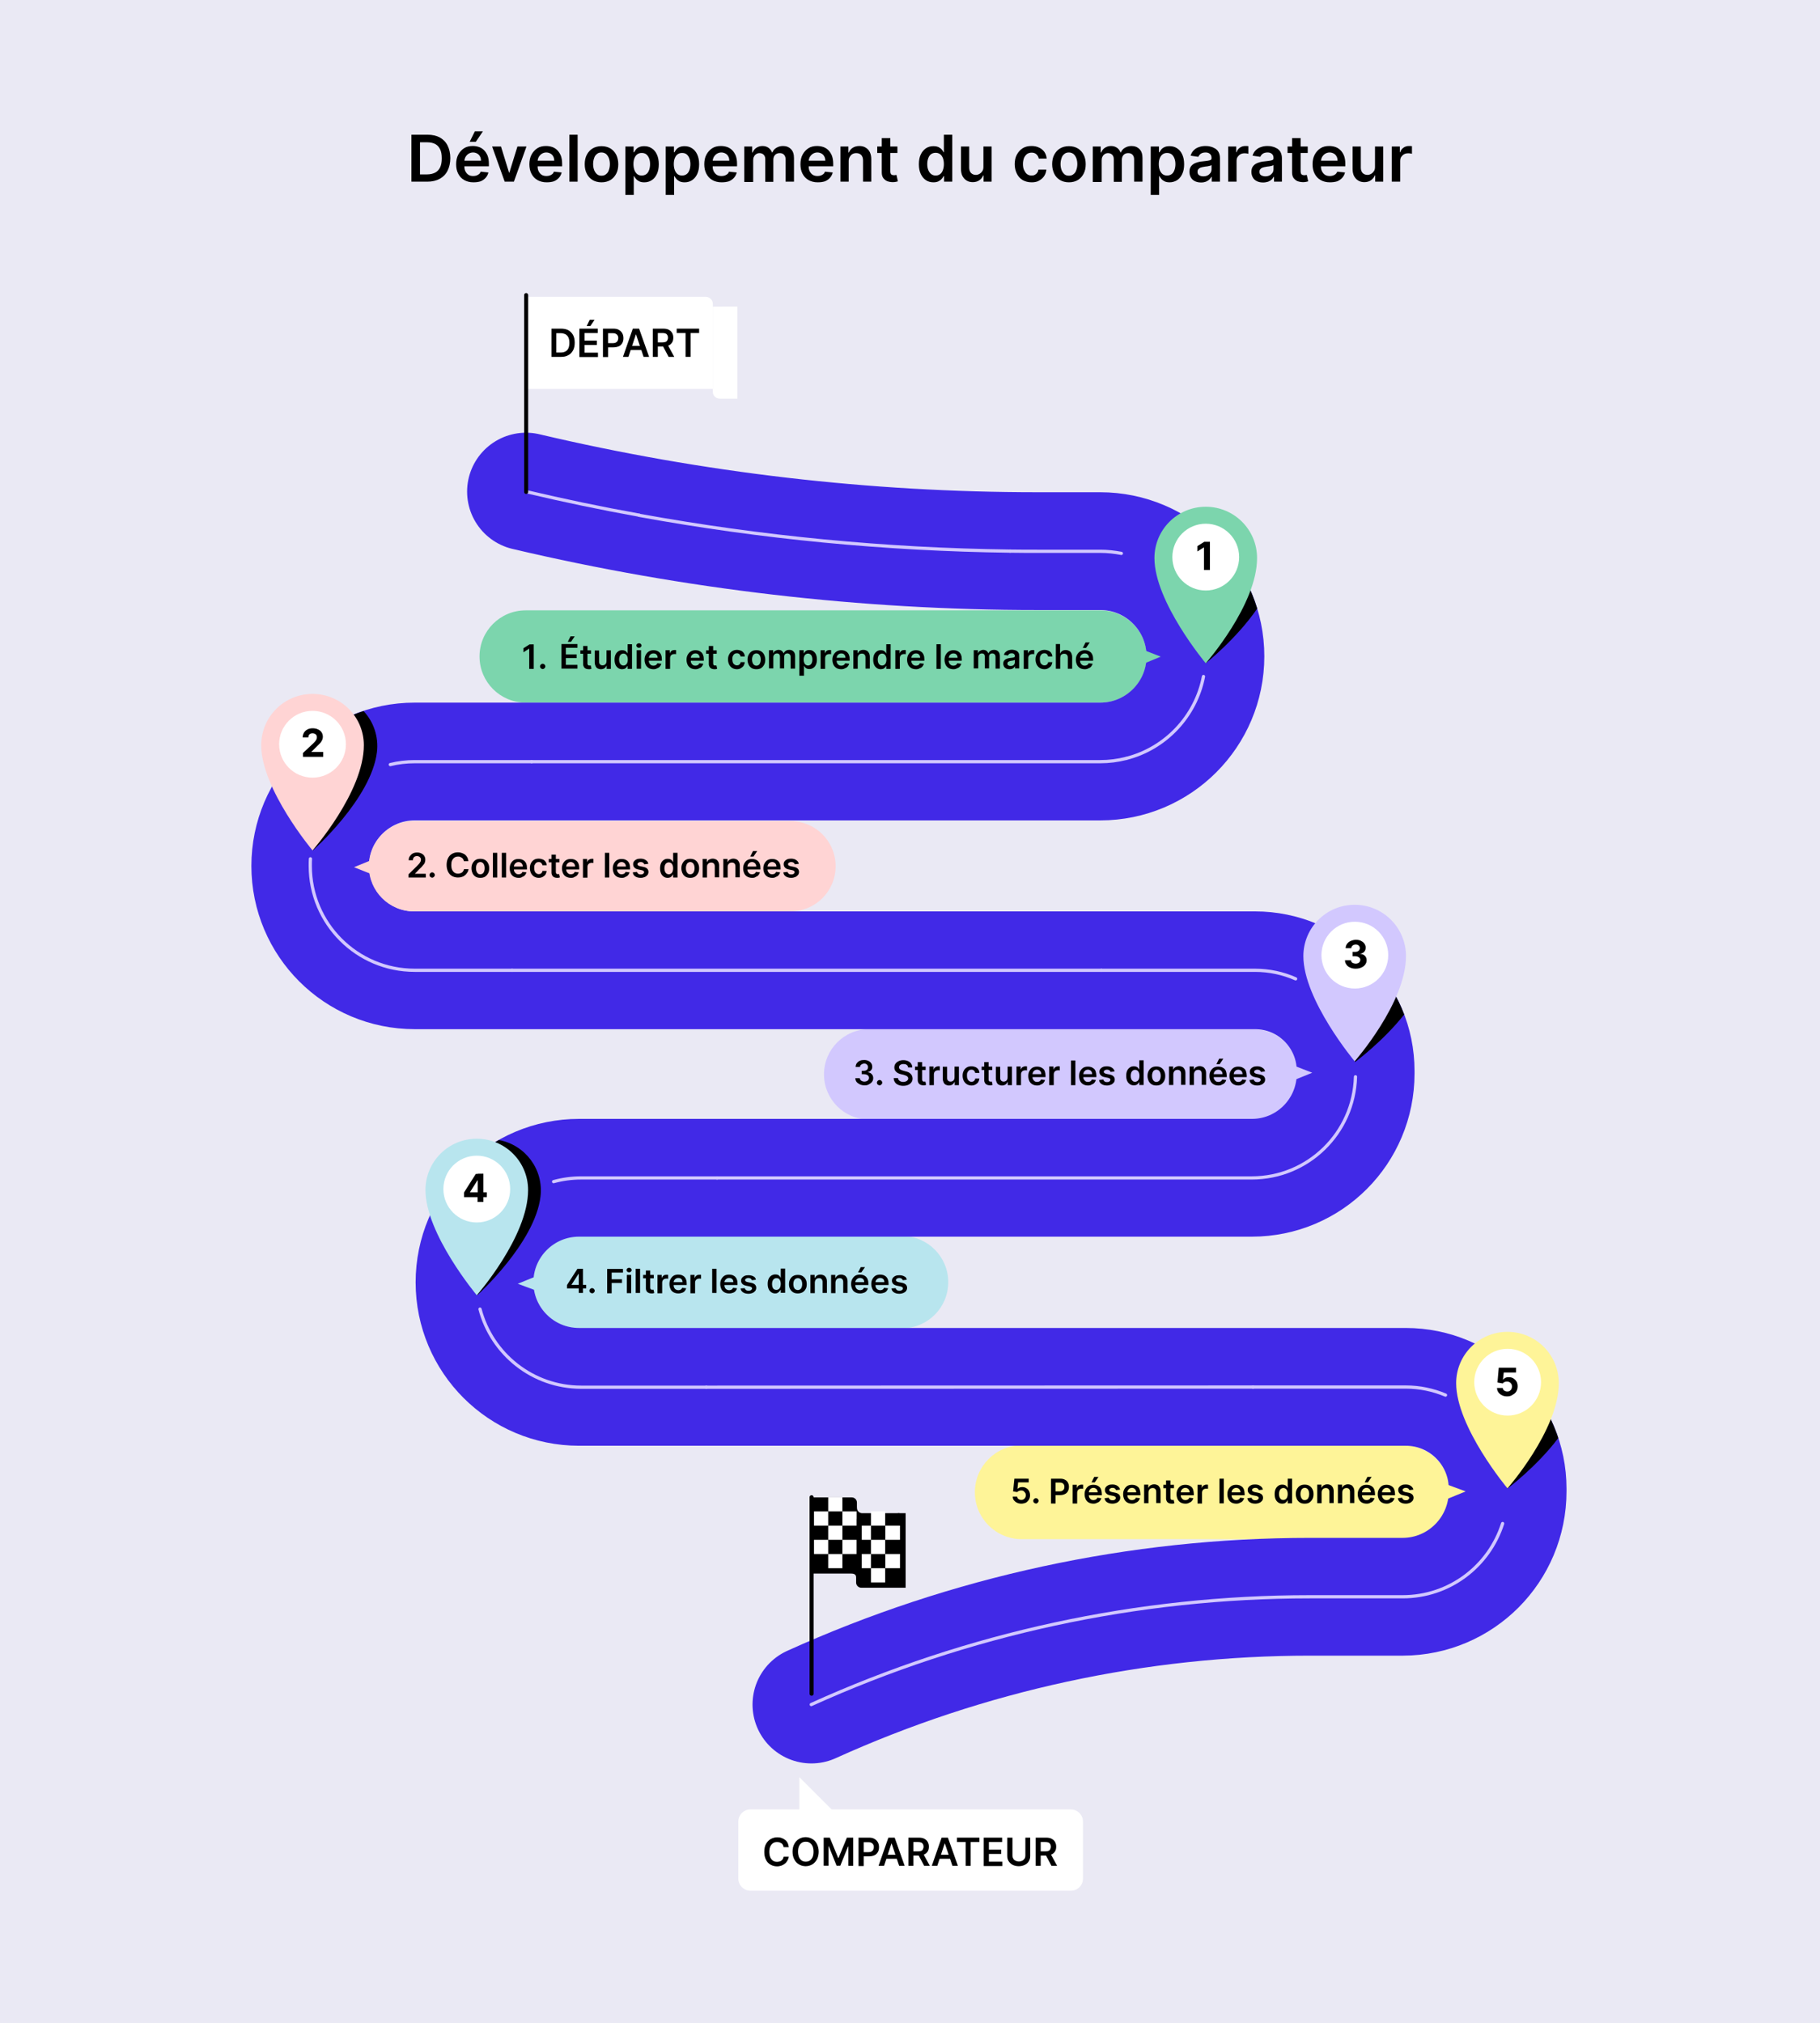 <?xml version="1.0" encoding="utf-8"?>
<!-- Generator: Adobe Illustrator 27.2.0, SVG Export Plug-In . SVG Version: 6.00 Build 0)  -->
<svg version="1.1" id="Layer_1" xmlns="http://www.w3.org/2000/svg" xmlns:xlink="http://www.w3.org/1999/xlink" x="0px" y="0px"
	 viewBox="0 0 1128 1253.9" style="enable-background:new 0 0 1128 1253.9;" xml:space="preserve">
<style type="text/css">
	.st0{fill:#EAE9F4;}
	.st1{fill:#7CD5AD;}
	.st2{fill:#D2C8FE;}
	.st3{fill:#B8E5EE;}
	.st4{fill:#FEF498;}
	.st5{fill:#FFFFFF;}
	.st6{fill:none;stroke:#4129E7;stroke-width:73;stroke-linecap:round;stroke-miterlimit:10;}
	.st7{fill:none;stroke:#D2C8FE;stroke-width:2;stroke-linecap:round;stroke-miterlimit:10;}
	.st8{fill:none;stroke:#000000;stroke-width:2.5;stroke-linecap:round;stroke-miterlimit:10;}
	.st9{fill:#FFD4D4;}
</style>
<rect x="-0.4" y="-1" class="st0" width="1128.8" height="1255.8"/>
<g>
	<g>
		<path d="M264.9,112.6H255V83.5h10.1c2.9,0,5.4,0.6,7.5,1.7c2.1,1.2,3.7,2.8,4.8,5c1.1,2.2,1.7,4.8,1.7,7.8c0,3-0.6,5.6-1.7,7.8
			c-1.1,2.2-2.7,3.8-4.8,5C270.4,112,267.8,112.6,264.9,112.6z M260.3,108.1h4.3c2,0,3.7-0.4,5.1-1.1s2.4-1.9,3.1-3.3
			c0.7-1.5,1-3.3,1-5.6s-0.3-4.1-1-5.5c-0.7-1.5-1.7-2.6-3-3.3c-1.3-0.7-3-1.1-5-1.1h-4.5V108.1z"/>
		<path d="M293.4,113c-2.2,0-4.1-0.5-5.7-1.4c-1.6-0.9-2.8-2.2-3.7-3.9c-0.9-1.7-1.3-3.7-1.3-5.9c0-2.2,0.4-4.2,1.3-5.9
			c0.9-1.7,2.1-3,3.6-4c1.5-1,3.4-1.4,5.4-1.4c1.3,0,2.6,0.2,3.8,0.6c1.2,0.4,2.3,1.1,3.2,2c0.9,0.9,1.6,2,2.2,3.4
			c0.5,1.4,0.8,3,0.8,5v1.6h-17.9v-3.5h13c0-1-0.2-1.9-0.6-2.6c-0.4-0.8-1-1.4-1.7-1.8c-0.7-0.4-1.6-0.7-2.6-0.7
			c-1.1,0-2,0.3-2.8,0.8s-1.4,1.2-1.9,2c-0.4,0.8-0.7,1.7-0.7,2.7v3c0,1.3,0.2,2.4,0.7,3.3s1.1,1.6,1.9,2.1c0.8,0.5,1.8,0.7,2.9,0.7
			c0.7,0,1.4-0.1,2-0.3s1.1-0.5,1.6-0.9s0.8-0.9,1-1.5l4.8,0.5c-0.3,1.3-0.9,2.4-1.7,3.3c-0.8,0.9-1.9,1.7-3.2,2.2
			C296.6,112.8,295.1,113,293.4,113z M291.1,87.9l3.2-6.5h5l-4.4,6.5H291.1z"/>
		<path d="M326.3,90.8l-7.8,21.8h-5.7l-7.8-21.8h5.5l5,16.2h0.2l5-16.2H326.3z"/>
		<path d="M338.8,113c-2.2,0-4.1-0.5-5.7-1.4c-1.6-0.9-2.8-2.2-3.7-3.9c-0.9-1.7-1.3-3.7-1.3-5.9c0-2.2,0.4-4.2,1.3-5.9
			c0.9-1.7,2.1-3,3.6-4c1.5-1,3.4-1.4,5.4-1.4c1.3,0,2.6,0.2,3.8,0.6c1.2,0.4,2.3,1.1,3.2,2c0.9,0.9,1.6,2,2.2,3.4
			c0.5,1.4,0.8,3,0.8,5v1.6h-17.9v-3.5h13c0-1-0.2-1.9-0.6-2.6c-0.4-0.8-1-1.4-1.7-1.8c-0.7-0.4-1.6-0.7-2.6-0.7
			c-1.1,0-2,0.3-2.8,0.8s-1.4,1.2-1.9,2c-0.4,0.8-0.7,1.7-0.7,2.7v3c0,1.3,0.2,2.4,0.7,3.3s1.1,1.6,1.9,2.1c0.8,0.5,1.8,0.7,2.9,0.7
			c0.7,0,1.4-0.1,2-0.3s1.1-0.5,1.6-0.9s0.8-0.9,1-1.5l4.8,0.5c-0.3,1.3-0.9,2.4-1.7,3.3c-0.8,0.9-1.9,1.7-3.2,2.2
			C342,112.8,340.5,113,338.8,113z"/>
		<path d="M358,83.5v29.1h-5.1V83.5H358z"/>
		<path d="M372.8,113c-2.1,0-4-0.5-5.5-1.4s-2.8-2.2-3.6-3.9c-0.9-1.7-1.3-3.7-1.3-5.9s0.4-4.2,1.3-5.9c0.9-1.7,2.1-3,3.6-3.9
			s3.4-1.4,5.5-1.4c2.1,0,4,0.5,5.5,1.4s2.8,2.3,3.6,3.9s1.3,3.7,1.3,5.9s-0.4,4.2-1.3,5.9s-2.1,3-3.6,3.9S374.9,113,372.8,113z
			 M372.8,108.9c1.2,0,2.1-0.3,2.9-1c0.8-0.6,1.4-1.5,1.7-2.6c0.4-1.1,0.6-2.3,0.6-3.6c0-1.3-0.2-2.5-0.6-3.6
			c-0.4-1.1-1-1.9-1.7-2.6c-0.8-0.6-1.7-1-2.9-1c-1.2,0-2.2,0.3-2.9,1c-0.8,0.6-1.4,1.5-1.7,2.6c-0.4,1.1-0.6,2.3-0.6,3.6
			c0,1.3,0.2,2.5,0.6,3.6c0.4,1.1,1,1.9,1.7,2.6C370.7,108.6,371.6,108.9,372.8,108.9z"/>
		<path d="M387.6,120.8v-30h5.1v3.6h0.3c0.3-0.5,0.6-1.1,1.1-1.7c0.5-0.6,1.1-1.1,2-1.5s1.9-0.6,3.2-0.6c1.7,0,3.2,0.4,4.6,1.3
			c1.4,0.9,2.4,2.1,3.2,3.8c0.8,1.7,1.2,3.7,1.2,6.1c0,2.4-0.4,4.4-1.2,6.1c-0.8,1.7-1.9,3-3.2,3.8c-1.4,0.9-2.9,1.3-4.6,1.3
			c-1.2,0-2.3-0.2-3.1-0.6c-0.8-0.4-1.5-0.9-2-1.5c-0.5-0.6-0.9-1.2-1.2-1.7h-0.2v11.6H387.6z M392.6,101.7c0,1.4,0.2,2.6,0.6,3.7
			c0.4,1.1,1,1.9,1.7,2.5c0.8,0.6,1.7,0.9,2.8,0.9c1.1,0,2.1-0.3,2.9-0.9c0.8-0.6,1.3-1.4,1.7-2.5c0.4-1.1,0.6-2.3,0.6-3.6
			c0-1.4-0.2-2.6-0.6-3.6c-0.4-1.1-1-1.9-1.7-2.5s-1.7-0.9-2.9-0.9c-1.1,0-2,0.3-2.8,0.9c-0.8,0.6-1.3,1.4-1.7,2.4
			C392.8,99.1,392.6,100.3,392.6,101.7z"/>
		<path d="M412.6,120.8v-30h5.1v3.6h0.3c0.3-0.5,0.6-1.1,1.1-1.7c0.5-0.6,1.1-1.1,2-1.5s1.9-0.6,3.2-0.6c1.7,0,3.2,0.4,4.6,1.3
			c1.4,0.9,2.4,2.1,3.2,3.8c0.8,1.7,1.2,3.7,1.2,6.1c0,2.4-0.4,4.4-1.2,6.1c-0.8,1.7-1.9,3-3.2,3.8c-1.4,0.9-2.9,1.3-4.6,1.3
			c-1.2,0-2.3-0.2-3.1-0.6c-0.8-0.4-1.5-0.9-2-1.5c-0.5-0.6-0.9-1.2-1.2-1.7h-0.2v11.6H412.6z M417.6,101.7c0,1.4,0.2,2.6,0.6,3.7
			c0.4,1.1,1,1.9,1.7,2.5c0.8,0.6,1.7,0.9,2.8,0.9c1.1,0,2.1-0.3,2.9-0.9c0.8-0.6,1.3-1.4,1.7-2.5c0.4-1.1,0.6-2.3,0.6-3.6
			c0-1.4-0.2-2.6-0.6-3.6c-0.4-1.1-1-1.9-1.7-2.5s-1.7-0.9-2.9-0.9c-1.1,0-2,0.3-2.8,0.9c-0.8,0.6-1.3,1.4-1.7,2.4
			C417.8,99.1,417.6,100.3,417.6,101.7z"/>
		<path d="M447.2,113c-2.2,0-4.1-0.5-5.7-1.4c-1.6-0.9-2.8-2.2-3.7-3.9c-0.9-1.7-1.3-3.7-1.3-5.9c0-2.2,0.4-4.2,1.3-5.9
			c0.9-1.7,2.1-3,3.6-4c1.5-1,3.4-1.4,5.4-1.4c1.3,0,2.6,0.2,3.8,0.6c1.2,0.4,2.3,1.1,3.2,2c0.9,0.9,1.6,2,2.2,3.4
			c0.5,1.4,0.8,3,0.8,5v1.6H439v-3.5h13c0-1-0.2-1.9-0.6-2.6c-0.4-0.8-1-1.4-1.7-1.8c-0.7-0.4-1.6-0.7-2.6-0.7c-1.1,0-2,0.3-2.8,0.8
			s-1.4,1.2-1.9,2c-0.4,0.8-0.7,1.7-0.7,2.7v3c0,1.3,0.2,2.4,0.7,3.3s1.1,1.6,1.9,2.1c0.8,0.5,1.8,0.7,2.9,0.7c0.7,0,1.4-0.1,2-0.3
			s1.1-0.5,1.6-0.9s0.8-0.9,1-1.5l4.8,0.5c-0.3,1.3-0.9,2.4-1.7,3.3c-0.8,0.9-1.9,1.7-3.2,2.2C450.4,112.8,448.9,113,447.2,113z"/>
		<path d="M461.3,112.6V90.8h4.9v3.7h0.3c0.5-1.2,1.2-2.2,2.3-2.9c1.1-0.7,2.3-1.1,3.8-1.1c1.5,0,2.7,0.4,3.7,1.1s1.7,1.7,2.2,2.9
			h0.2c0.5-1.2,1.3-2.2,2.5-2.9s2.5-1.1,4.1-1.1c2,0,3.6,0.6,4.9,1.9c1.3,1.3,1.9,3.1,1.9,5.6v14.6h-5.2V98.8c0-1.4-0.4-2.3-1.1-3
			s-1.6-0.9-2.6-0.9c-1.2,0-2.2,0.4-2.9,1.2c-0.7,0.8-1,1.8-1,3v13.6h-5V98.6c0-1.1-0.3-2-1-2.7c-0.7-0.7-1.6-1-2.6-1
			c-0.7,0-1.4,0.2-2,0.6c-0.6,0.4-1.1,0.9-1.4,1.6c-0.4,0.7-0.5,1.5-0.5,2.4v13.3H461.3z"/>
		<path d="M506.8,113c-2.2,0-4.1-0.5-5.7-1.4c-1.6-0.9-2.8-2.2-3.7-3.9c-0.9-1.7-1.3-3.7-1.3-5.9c0-2.2,0.4-4.2,1.3-5.9
			c0.9-1.7,2.1-3,3.6-4c1.5-1,3.4-1.4,5.4-1.4c1.3,0,2.6,0.2,3.8,0.6c1.2,0.4,2.3,1.1,3.2,2c0.9,0.9,1.6,2,2.2,3.4
			c0.5,1.4,0.8,3,0.8,5v1.6h-17.9v-3.5h13c0-1-0.2-1.9-0.6-2.6c-0.4-0.8-1-1.4-1.7-1.8c-0.7-0.4-1.6-0.7-2.6-0.7
			c-1.1,0-2,0.3-2.8,0.8s-1.4,1.2-1.9,2c-0.4,0.8-0.7,1.7-0.7,2.7v3c0,1.3,0.2,2.4,0.7,3.3s1.1,1.6,1.9,2.1c0.8,0.5,1.8,0.7,2.9,0.7
			c0.7,0,1.4-0.1,2-0.3s1.1-0.5,1.6-0.9s0.8-0.9,1-1.5l4.8,0.5c-0.3,1.3-0.9,2.4-1.7,3.3c-0.8,0.9-1.9,1.7-3.2,2.2
			C510,112.8,508.5,113,506.8,113z"/>
		<path d="M526,99.8v12.8h-5.1V90.8h4.9v3.7h0.3c0.5-1.2,1.3-2.2,2.4-2.9c1.1-0.7,2.5-1.1,4.1-1.1c1.5,0,2.8,0.3,3.9,1
			c1.1,0.6,2,1.6,2.6,2.8c0.6,1.2,0.9,2.7,0.9,4.4v13.9h-5.1V99.5c0-1.5-0.4-2.6-1.1-3.4c-0.8-0.8-1.8-1.2-3.1-1.2
			c-0.9,0-1.7,0.2-2.4,0.6c-0.7,0.4-1.2,1-1.6,1.7C526.2,97.9,526,98.8,526,99.8z"/>
		<path d="M556.2,90.8v4h-12.5v-4H556.2z M546.7,85.6h5.1v20.5c0,0.7,0.1,1.2,0.3,1.6c0.2,0.4,0.5,0.6,0.8,0.7
			c0.4,0.1,0.7,0.2,1.2,0.2c0.3,0,0.6,0,0.9-0.1c0.3,0,0.5-0.1,0.6-0.1l0.9,4c-0.3,0.1-0.7,0.2-1.2,0.3c-0.5,0.1-1.1,0.2-1.9,0.2
			c-1.3,0-2.4-0.2-3.5-0.6c-1-0.4-1.8-1.1-2.5-2c-0.6-0.9-0.9-2-0.9-3.4V85.6z"/>
		<path d="M578.5,113c-1.7,0-3.2-0.4-4.6-1.3c-1.4-0.9-2.4-2.2-3.2-3.8c-0.8-1.7-1.2-3.7-1.2-6.1c0-2.4,0.4-4.5,1.2-6.1
			c0.8-1.7,1.9-2.9,3.2-3.8c1.4-0.9,2.9-1.3,4.6-1.3c1.3,0,2.3,0.2,3.2,0.6c0.8,0.4,1.5,0.9,2,1.5c0.5,0.6,0.9,1.2,1.1,1.7h0.2V83.5
			h5.2v29.1h-5.1v-3.4h-0.3c-0.3,0.5-0.6,1.1-1.2,1.7c-0.5,0.6-1.2,1.1-2,1.5C580.8,112.8,579.7,113,578.5,113z M579.9,108.8
			c1.1,0,2-0.3,2.8-0.9c0.8-0.6,1.3-1.4,1.7-2.5c0.4-1.1,0.6-2.3,0.6-3.7s-0.2-2.6-0.6-3.7c-0.4-1-1-1.9-1.7-2.4
			c-0.8-0.6-1.7-0.9-2.8-0.9c-1.1,0-2.1,0.3-2.9,0.9c-0.8,0.6-1.3,1.4-1.7,2.5c-0.4,1.1-0.6,2.3-0.6,3.6c0,1.4,0.2,2.6,0.6,3.6
			c0.4,1.1,1,1.9,1.7,2.5C577.9,108.5,578.8,108.8,579.9,108.8z"/>
		<path d="M609.5,103.4V90.8h5.1v21.8h-5v-3.9h-0.2c-0.5,1.2-1.3,2.2-2.4,3s-2.5,1.2-4.1,1.2c-1.4,0-2.7-0.3-3.8-1
			c-1.1-0.6-1.9-1.6-2.6-2.8c-0.6-1.2-0.9-2.7-0.9-4.5V90.8h5.1v13.1c0,1.4,0.4,2.5,1.1,3.3c0.8,0.8,1.8,1.2,3,1.2
			c0.8,0,1.5-0.2,2.2-0.6s1.3-0.9,1.8-1.7C609.3,105.5,609.5,104.5,609.5,103.4z"/>
		<path d="M639.4,113c-2.2,0-4-0.5-5.6-1.4c-1.6-1-2.8-2.3-3.6-4c-0.8-1.7-1.3-3.6-1.3-5.8c0-2.2,0.4-4.2,1.3-5.9
			c0.9-1.7,2.1-3,3.6-4c1.6-1,3.4-1.4,5.5-1.4c1.8,0,3.3,0.3,4.7,1c1.4,0.6,2.5,1.6,3.3,2.7c0.8,1.2,1.3,2.6,1.4,4.1h-4.9
			c-0.2-1.1-0.7-1.9-1.4-2.6s-1.7-1.1-3-1.1c-1.1,0-2,0.3-2.8,0.8c-0.8,0.6-1.4,1.4-1.9,2.4c-0.4,1.1-0.7,2.3-0.7,3.8
			c0,1.5,0.2,2.8,0.7,3.8s1,1.9,1.8,2.5c0.8,0.6,1.7,0.9,2.8,0.9c0.8,0,1.4-0.1,2-0.4c0.6-0.3,1.1-0.7,1.5-1.3
			c0.4-0.5,0.7-1.2,0.8-2h4.9c-0.1,1.5-0.6,2.9-1.4,4.1c-0.8,1.2-1.9,2.1-3.2,2.8C642.8,112.7,641.2,113,639.4,113z"/>
		<path d="M662.5,113c-2.1,0-4-0.5-5.5-1.4s-2.8-2.2-3.6-3.9s-1.3-3.7-1.3-5.9s0.4-4.2,1.3-5.9s2.1-3,3.6-3.9s3.4-1.4,5.5-1.4
			s4,0.5,5.5,1.4s2.8,2.3,3.6,3.9c0.9,1.7,1.3,3.7,1.3,5.9s-0.4,4.2-1.3,5.9c-0.9,1.7-2.1,3-3.6,3.9S664.6,113,662.5,113z
			 M662.5,108.9c1.2,0,2.1-0.3,2.9-1c0.8-0.6,1.4-1.5,1.7-2.6c0.4-1.1,0.6-2.3,0.6-3.6c0-1.3-0.2-2.5-0.6-3.6
			c-0.4-1.1-1-1.9-1.7-2.6c-0.8-0.6-1.7-1-2.9-1c-1.2,0-2.2,0.3-2.9,1c-0.8,0.6-1.4,1.5-1.7,2.6c-0.4,1.1-0.6,2.3-0.6,3.6
			c0,1.3,0.2,2.5,0.6,3.6c0.4,1.1,1,1.9,1.7,2.6C660.3,108.6,661.3,108.9,662.5,108.9z"/>
		<path d="M677.3,112.6V90.8h4.9v3.7h0.3c0.5-1.2,1.2-2.2,2.3-2.9c1.1-0.7,2.3-1.1,3.8-1.1c1.5,0,2.7,0.4,3.7,1.1
			c1,0.7,1.7,1.7,2.2,2.9h0.2c0.5-1.2,1.3-2.2,2.5-2.9s2.5-1.1,4.1-1.1c2,0,3.6,0.6,4.9,1.9c1.3,1.3,1.9,3.1,1.9,5.6v14.6h-5.2V98.8
			c0-1.4-0.4-2.3-1.1-3s-1.6-0.9-2.6-0.9c-1.2,0-2.2,0.4-2.9,1.2c-0.7,0.8-1,1.8-1,3v13.6h-5V98.6c0-1.1-0.3-2-1-2.7
			c-0.7-0.7-1.6-1-2.6-1c-0.7,0-1.4,0.2-2,0.6c-0.6,0.4-1.1,0.9-1.4,1.6c-0.4,0.7-0.5,1.5-0.5,2.4v13.3H677.3z"/>
		<path d="M713.2,120.8v-30h5.1v3.6h0.3c0.3-0.5,0.6-1.1,1.1-1.7c0.5-0.6,1.1-1.1,2-1.5c0.8-0.4,1.9-0.6,3.2-0.6
			c1.7,0,3.2,0.4,4.6,1.3c1.4,0.9,2.4,2.1,3.2,3.8c0.8,1.7,1.2,3.7,1.2,6.1c0,2.4-0.4,4.4-1.2,6.1c-0.8,1.7-1.9,3-3.2,3.8
			s-2.9,1.3-4.6,1.3c-1.2,0-2.3-0.2-3.1-0.6c-0.8-0.4-1.5-0.9-2-1.5c-0.5-0.6-0.9-1.2-1.2-1.7h-0.2v11.6H713.2z M718.2,101.7
			c0,1.4,0.2,2.6,0.6,3.7c0.4,1.1,1,1.9,1.7,2.5c0.8,0.6,1.7,0.9,2.8,0.9c1.1,0,2.1-0.3,2.9-0.9c0.8-0.6,1.3-1.4,1.7-2.5
			c0.4-1.1,0.6-2.3,0.6-3.6c0-1.4-0.2-2.6-0.6-3.6c-0.4-1.1-1-1.9-1.7-2.5c-0.8-0.6-1.7-0.9-2.9-0.9c-1.1,0-2,0.3-2.8,0.9
			c-0.8,0.6-1.3,1.4-1.7,2.4C718.4,99.1,718.2,100.3,718.2,101.7z"/>
		<path d="M744.5,113.1c-1.4,0-2.6-0.2-3.7-0.7c-1.1-0.5-2-1.2-2.6-2.2c-0.6-1-1-2.2-1-3.6c0-1.2,0.2-2.2,0.7-3.1
			c0.5-0.8,1.1-1.4,1.9-1.9c0.8-0.5,1.7-0.8,2.7-1.1c1-0.3,2-0.4,3.1-0.5c1.3-0.1,2.3-0.3,3.1-0.4c0.8-0.1,1.4-0.3,1.7-0.5
			c0.4-0.2,0.5-0.6,0.5-1.1v-0.1c0-1.1-0.3-1.9-1-2.5s-1.5-0.9-2.7-0.9c-1.3,0-2.3,0.3-3,0.8c-0.7,0.5-1.2,1.2-1.5,1.9l-4.8-0.7
			c0.4-1.3,1-2.4,1.9-3.3c0.9-0.9,1.9-1.6,3.2-2c1.3-0.5,2.7-0.7,4.2-0.7c1.1,0,2.1,0.1,3.1,0.4c1,0.2,2,0.7,2.9,1.2
			c0.9,0.6,1.6,1.3,2.1,2.3s0.8,2.2,0.8,3.6v14.6H751v-3h-0.2c-0.3,0.6-0.8,1.2-1.3,1.7s-1.3,0.9-2.1,1.3
			C746.6,112.9,745.6,113.1,744.5,113.1z M745.8,109.3c1,0,1.9-0.2,2.7-0.6s1.3-1,1.8-1.6c0.4-0.7,0.6-1.4,0.6-2.2v-2.6
			c-0.2,0.1-0.4,0.3-0.8,0.4c-0.4,0.1-0.8,0.2-1.3,0.3c-0.5,0.1-0.9,0.2-1.4,0.2c-0.5,0.1-0.9,0.1-1.2,0.2c-0.8,0.1-1.5,0.3-2.1,0.5
			c-0.6,0.2-1.1,0.6-1.4,1c-0.4,0.4-0.5,1-0.5,1.6c0,0.9,0.3,1.7,1,2.1C743.8,109,744.7,109.3,745.8,109.3z"/>
		<path d="M761.2,112.6V90.8h5v3.6h0.2c0.4-1.3,1.1-2.2,2.1-2.9c1-0.7,2.1-1,3.3-1c0.3,0,0.6,0,1,0c0.4,0,0.7,0.1,0.9,0.1v4.7
			c-0.2-0.1-0.6-0.1-1-0.2s-0.9-0.1-1.4-0.1c-0.9,0-1.8,0.2-2.5,0.6s-1.3,1-1.8,1.7c-0.4,0.7-0.6,1.5-0.6,2.5v12.8H761.2z"/>
		<path d="M782.9,113.1c-1.4,0-2.6-0.2-3.7-0.7c-1.1-0.5-2-1.2-2.6-2.2c-0.6-1-1-2.2-1-3.6c0-1.2,0.2-2.2,0.7-3.1
			c0.5-0.8,1.1-1.4,1.9-1.9c0.8-0.5,1.7-0.8,2.7-1.1c1-0.3,2-0.4,3.1-0.5c1.3-0.1,2.3-0.3,3.1-0.4c0.8-0.1,1.4-0.3,1.7-0.5
			c0.4-0.2,0.5-0.6,0.5-1.1v-0.1c0-1.1-0.3-1.9-1-2.5s-1.5-0.9-2.7-0.9c-1.3,0-2.3,0.3-3,0.8c-0.7,0.5-1.2,1.2-1.5,1.9l-4.8-0.7
			c0.4-1.3,1-2.4,1.9-3.3c0.9-0.9,1.9-1.6,3.2-2c1.3-0.5,2.7-0.7,4.2-0.7c1.1,0,2.1,0.1,3.1,0.4c1,0.2,2,0.7,2.9,1.2
			c0.9,0.6,1.6,1.3,2.1,2.3s0.8,2.2,0.8,3.6v14.6h-4.9v-3h-0.2c-0.3,0.6-0.8,1.2-1.3,1.7s-1.3,0.9-2.1,1.3
			C785,112.9,784,113.1,782.9,113.1z M784.2,109.3c1,0,1.9-0.2,2.7-0.6s1.3-1,1.8-1.6c0.4-0.7,0.6-1.4,0.6-2.2v-2.6
			c-0.2,0.1-0.4,0.3-0.8,0.4c-0.4,0.1-0.8,0.2-1.3,0.3c-0.5,0.1-0.9,0.2-1.4,0.2c-0.5,0.1-0.9,0.1-1.2,0.2c-0.8,0.1-1.5,0.3-2.1,0.5
			c-0.6,0.2-1.1,0.6-1.4,1c-0.4,0.4-0.5,1-0.5,1.6c0,0.9,0.3,1.7,1,2.1C782.3,109,783.2,109.3,784.2,109.3z"/>
		<path d="M810.5,90.8v4H798v-4H810.5z M801,85.6h5.1v20.5c0,0.7,0.1,1.2,0.3,1.6c0.2,0.4,0.5,0.6,0.8,0.7c0.3,0.1,0.7,0.2,1.2,0.2
			c0.3,0,0.6,0,0.9-0.1c0.3,0,0.5-0.1,0.6-0.1l0.9,4c-0.3,0.1-0.7,0.2-1.2,0.3c-0.5,0.1-1.1,0.2-1.9,0.2c-1.3,0-2.4-0.2-3.5-0.6
			c-1-0.4-1.8-1.1-2.5-2c-0.6-0.9-0.9-2-0.9-3.4V85.6z"/>
		<path d="M824.2,113c-2.2,0-4.1-0.5-5.7-1.4c-1.6-0.9-2.8-2.2-3.7-3.9c-0.9-1.7-1.3-3.7-1.3-5.9c0-2.2,0.4-4.2,1.3-5.9
			c0.9-1.7,2.1-3,3.6-4c1.5-1,3.4-1.4,5.4-1.4c1.3,0,2.6,0.2,3.8,0.6c1.2,0.4,2.3,1.1,3.2,2c0.9,0.9,1.6,2,2.2,3.4
			c0.5,1.4,0.8,3,0.8,5v1.6H816v-3.5h13c0-1-0.2-1.9-0.6-2.6c-0.4-0.8-1-1.4-1.7-1.8c-0.7-0.4-1.6-0.7-2.6-0.7c-1.1,0-2,0.3-2.8,0.8
			c-0.8,0.5-1.4,1.2-1.9,2c-0.4,0.8-0.7,1.7-0.7,2.7v3c0,1.3,0.2,2.4,0.7,3.3s1.1,1.6,1.9,2.1c0.8,0.5,1.8,0.7,2.9,0.7
			c0.7,0,1.4-0.1,2-0.3s1.1-0.5,1.6-0.9c0.4-0.4,0.8-0.9,1-1.5l4.8,0.5c-0.3,1.3-0.9,2.4-1.7,3.3c-0.8,0.9-1.9,1.7-3.2,2.2
			C827.4,112.8,825.9,113,824.2,113z"/>
		<path d="M852.2,103.4V90.8h5.1v21.8h-5v-3.9h-0.2c-0.5,1.2-1.3,2.2-2.4,3s-2.5,1.2-4.1,1.2c-1.4,0-2.7-0.3-3.8-1
			c-1.1-0.6-1.9-1.6-2.6-2.8c-0.6-1.2-0.9-2.7-0.9-4.5V90.8h5.1v13.1c0,1.4,0.4,2.5,1.1,3.3c0.8,0.8,1.8,1.2,3,1.2
			c0.8,0,1.5-0.2,2.2-0.6c0.7-0.4,1.3-0.9,1.8-1.7C852,105.5,852.2,104.5,852.2,103.4z"/>
		<path d="M862.6,112.6V90.8h5v3.6h0.2c0.4-1.3,1.1-2.2,2.1-2.9c1-0.7,2.1-1,3.3-1c0.3,0,0.6,0,1,0c0.4,0,0.7,0.1,0.9,0.1v4.7
			c-0.2-0.1-0.6-0.1-1-0.2s-0.9-0.1-1.4-0.1c-0.9,0-1.8,0.2-2.5,0.6c-0.7,0.4-1.3,1-1.8,1.7c-0.4,0.7-0.6,1.5-0.6,2.5v12.8H862.6z"
			/>
	</g>
</g>
<path class="st1" d="M682.1,435.5H325.8c-15.8,0-28.6-12.8-28.6-28.6v0c0-15.8,12.8-28.6,28.6-28.6h356.2
	c15.8,0,28.7,12.8,28.7,28.6v0C710.7,422.7,697.9,435.5,682.1,435.5z"/>
<g>
	<g>
		<path d="M330.8,399.3v15.3h-2.8V402H328l-3.6,2.3v-2.5l3.8-2.4H330.8z"/>
		<path d="M336.4,414.7c-0.5,0-0.8-0.2-1.2-0.5c-0.3-0.3-0.5-0.7-0.5-1.2c0-0.4,0.2-0.8,0.5-1.1c0.3-0.3,0.7-0.5,1.2-0.5
			c0.4,0,0.8,0.2,1.1,0.5c0.3,0.3,0.5,0.7,0.5,1.1c0,0.3-0.1,0.6-0.2,0.8c-0.2,0.2-0.4,0.4-0.6,0.6S336.7,414.7,336.4,414.7z"/>
		<path d="M348,414.5v-15.3h9.9v2.3h-7.2v4.1h6.7v2.3h-6.7v4.2h7.2v2.3H348z M351.9,397.8l1.7-3.4h2.6l-2.3,3.4H351.9z"/>
		<path d="M366.3,403.1v2.1h-6.6v-2.1H366.3z M361.4,400.4h2.7v10.8c0,0.4,0.1,0.6,0.2,0.8c0.1,0.2,0.3,0.3,0.4,0.4
			c0.2,0.1,0.4,0.1,0.6,0.1c0.2,0,0.3,0,0.5,0c0.1,0,0.2,0,0.3-0.1l0.5,2.1c-0.1,0-0.3,0.1-0.6,0.2c-0.3,0.1-0.6,0.1-1,0.1
			c-0.7,0-1.3-0.1-1.8-0.3c-0.5-0.2-1-0.6-1.3-1.1c-0.3-0.5-0.5-1.1-0.5-1.8V400.4z"/>
		<path d="M375.9,409.7v-6.6h2.7v11.5H376v-2h-0.1c-0.3,0.6-0.7,1.2-1.3,1.6c-0.6,0.4-1.3,0.6-2.2,0.6c-0.8,0-1.4-0.2-2-0.5
			c-0.6-0.3-1-0.8-1.3-1.5c-0.3-0.6-0.5-1.4-0.5-2.3v-7.3h2.7v6.9c0,0.7,0.2,1.3,0.6,1.7c0.4,0.4,0.9,0.6,1.6,0.6
			c0.4,0,0.8-0.1,1.2-0.3c0.4-0.2,0.7-0.5,0.9-0.9C375.8,410.8,375.9,410.3,375.9,409.7z"/>
		<path d="M385.6,414.8c-0.9,0-1.7-0.2-2.4-0.7c-0.7-0.5-1.3-1.1-1.7-2c-0.4-0.9-0.6-1.9-0.6-3.2c0-1.3,0.2-2.3,0.6-3.2
			c0.4-0.9,1-1.5,1.7-2c0.7-0.5,1.5-0.7,2.4-0.7c0.7,0,1.2,0.1,1.7,0.3c0.4,0.2,0.8,0.5,1,0.8c0.3,0.3,0.5,0.6,0.6,0.9h0.1v-5.7h2.7
			v15.3h-2.7v-1.8h-0.2c-0.1,0.3-0.3,0.6-0.6,0.9c-0.3,0.3-0.6,0.6-1,0.8C386.8,414.6,386.3,414.8,385.6,414.8z M386.4,412.5
			c0.6,0,1.1-0.2,1.5-0.5s0.7-0.7,0.9-1.3c0.2-0.6,0.3-1.2,0.3-1.9c0-0.7-0.1-1.4-0.3-1.9s-0.5-1-0.9-1.3c-0.4-0.3-0.9-0.5-1.5-0.5
			c-0.6,0-1.1,0.2-1.5,0.5c-0.4,0.3-0.7,0.7-0.9,1.3s-0.3,1.2-0.3,1.9c0,0.7,0.1,1.4,0.3,1.9c0.2,0.6,0.5,1,0.9,1.3
			S385.8,412.5,386.4,412.5z"/>
		<path d="M396,401.5c-0.4,0-0.8-0.1-1.1-0.4s-0.5-0.6-0.5-1c0-0.4,0.2-0.8,0.5-1s0.7-0.4,1.1-0.4c0.4,0,0.8,0.1,1.1,0.4
			s0.5,0.6,0.5,1c0,0.4-0.2,0.7-0.5,1S396.4,401.5,396,401.5z M394.6,414.5v-11.5h2.7v11.5H394.6z"/>
		<path d="M405.1,414.8c-1.1,0-2.1-0.2-3-0.7c-0.8-0.5-1.5-1.2-1.9-2c-0.4-0.9-0.7-1.9-0.7-3.1c0-1.2,0.2-2.2,0.7-3.1
			c0.5-0.9,1.1-1.6,1.9-2.1c0.8-0.5,1.8-0.8,2.9-0.8c0.7,0,1.4,0.1,2,0.3c0.6,0.2,1.2,0.6,1.7,1c0.5,0.5,0.9,1.1,1.1,1.8
			c0.3,0.7,0.4,1.6,0.4,2.6v0.8h-9.4v-1.8h6.8c0-0.5-0.1-1-0.3-1.4s-0.5-0.7-0.9-1c-0.4-0.2-0.8-0.3-1.4-0.3c-0.6,0-1,0.1-1.5,0.4
			s-0.7,0.6-1,1c-0.2,0.4-0.3,0.9-0.4,1.4v1.6c0,0.7,0.1,1.2,0.4,1.7c0.2,0.5,0.6,0.8,1,1.1s1,0.4,1.5,0.4c0.4,0,0.7-0.1,1.1-0.2
			c0.3-0.1,0.6-0.3,0.8-0.5s0.4-0.5,0.5-0.8l2.5,0.3c-0.2,0.7-0.5,1.2-0.9,1.7c-0.4,0.5-1,0.9-1.7,1.1
			C406.8,414.6,406,414.8,405.1,414.8z"/>
		<path d="M412.5,414.5v-11.5h2.6v1.9h0.1c0.2-0.7,0.6-1.2,1.1-1.5c0.5-0.4,1.1-0.5,1.7-0.5c0.1,0,0.3,0,0.5,0c0.2,0,0.3,0,0.5,0.1
			v2.5c-0.1,0-0.3-0.1-0.5-0.1c-0.2,0-0.5,0-0.7,0c-0.5,0-0.9,0.1-1.3,0.3c-0.4,0.2-0.7,0.5-0.9,0.9c-0.2,0.4-0.3,0.8-0.3,1.3v6.7
			H412.5z"/>
		<path d="M431.1,414.8c-1.1,0-2.1-0.2-3-0.7c-0.8-0.5-1.5-1.2-1.9-2c-0.4-0.9-0.7-1.9-0.7-3.1c0-1.2,0.2-2.2,0.7-3.1
			c0.5-0.9,1.1-1.6,1.9-2.1c0.8-0.5,1.8-0.8,2.9-0.8c0.7,0,1.4,0.1,2,0.3c0.6,0.2,1.2,0.6,1.7,1c0.5,0.5,0.9,1.1,1.1,1.8
			c0.3,0.7,0.4,1.6,0.4,2.6v0.8h-9.4v-1.8h6.8c0-0.5-0.1-1-0.3-1.4s-0.5-0.7-0.9-1c-0.4-0.2-0.8-0.3-1.4-0.3c-0.6,0-1,0.1-1.5,0.4
			s-0.7,0.6-1,1c-0.2,0.4-0.3,0.9-0.4,1.4v1.6c0,0.7,0.1,1.2,0.4,1.7c0.2,0.5,0.6,0.8,1,1.1s1,0.4,1.5,0.4c0.4,0,0.7-0.1,1.1-0.2
			c0.3-0.1,0.6-0.3,0.8-0.5s0.4-0.5,0.5-0.8l2.5,0.3c-0.2,0.7-0.5,1.2-0.9,1.7c-0.4,0.5-1,0.9-1.7,1.1
			C432.8,414.6,432,414.8,431.1,414.8z"/>
		<path d="M444.2,403.1v2.1h-6.6v-2.1H444.2z M439.3,400.4h2.7v10.8c0,0.4,0.1,0.6,0.2,0.8c0.1,0.2,0.3,0.3,0.4,0.4
			c0.2,0.1,0.4,0.1,0.6,0.1c0.2,0,0.3,0,0.5,0c0.1,0,0.2,0,0.3-0.1l0.5,2.1c-0.1,0-0.3,0.1-0.6,0.2c-0.3,0.1-0.6,0.1-1,0.1
			c-0.7,0-1.3-0.1-1.8-0.3c-0.5-0.2-1-0.6-1.3-1.1c-0.3-0.5-0.5-1.1-0.5-1.8V400.4z"/>
		<path d="M456.7,414.8c-1.1,0-2.1-0.3-2.9-0.8c-0.8-0.5-1.4-1.2-1.9-2.1c-0.4-0.9-0.7-1.9-0.7-3.1c0-1.2,0.2-2.2,0.7-3.1
			c0.4-0.9,1.1-1.6,1.9-2.1c0.8-0.5,1.8-0.8,2.9-0.8c0.9,0,1.8,0.2,2.5,0.5c0.7,0.3,1.3,0.8,1.7,1.4s0.7,1.3,0.7,2.2H459
			c-0.1-0.6-0.4-1-0.7-1.4c-0.4-0.4-0.9-0.6-1.6-0.6c-0.6,0-1,0.1-1.5,0.4c-0.4,0.3-0.7,0.7-1,1.3s-0.3,1.2-0.3,2
			c0,0.8,0.1,1.5,0.3,2c0.2,0.6,0.6,1,1,1.3s0.9,0.5,1.5,0.5c0.4,0,0.8-0.1,1.1-0.2c0.3-0.2,0.6-0.4,0.8-0.7s0.4-0.6,0.4-1.1h2.6
			c-0.1,0.8-0.3,1.5-0.7,2.2c-0.4,0.6-1,1.1-1.7,1.5C458.5,414.6,457.7,414.8,456.7,414.8z"/>
		<path d="M468.8,414.8c-1.1,0-2.1-0.2-2.9-0.7s-1.5-1.2-1.9-2.1c-0.4-0.9-0.7-1.9-0.7-3.1c0-1.2,0.2-2.2,0.7-3.1
			c0.5-0.9,1.1-1.6,1.9-2.1s1.8-0.7,2.9-0.7c1.1,0,2.1,0.2,2.9,0.7s1.5,1.2,1.9,2.1s0.7,1.9,0.7,3.1c0,1.2-0.2,2.2-0.7,3.1
			s-1.1,1.6-1.9,2.1S469.9,414.8,468.8,414.8z M468.8,412.6c0.6,0,1.1-0.2,1.5-0.5c0.4-0.3,0.7-0.8,0.9-1.4c0.2-0.6,0.3-1.2,0.3-1.9
			c0-0.7-0.1-1.3-0.3-1.9s-0.5-1-0.9-1.4c-0.4-0.3-0.9-0.5-1.5-0.5c-0.6,0-1.1,0.2-1.5,0.5s-0.7,0.8-0.9,1.4s-0.3,1.2-0.3,1.9
			c0,0.7,0.1,1.3,0.3,1.9c0.2,0.6,0.5,1,0.9,1.4C467.7,412.4,468.2,412.6,468.8,412.6z"/>
		<path d="M476.6,414.5v-11.5h2.6v1.9h0.1c0.2-0.7,0.6-1.2,1.2-1.5s1.2-0.6,2-0.6c0.8,0,1.4,0.2,2,0.6c0.5,0.4,0.9,0.9,1.1,1.5h0.1
			c0.3-0.6,0.7-1.1,1.3-1.5c0.6-0.4,1.3-0.6,2.2-0.6c1.1,0,1.9,0.3,2.6,1c0.7,0.7,1,1.6,1,2.9v7.7H490v-7.3c0-0.7-0.2-1.2-0.6-1.6
			c-0.4-0.3-0.8-0.5-1.4-0.5c-0.7,0-1.2,0.2-1.5,0.6c-0.4,0.4-0.5,0.9-0.5,1.6v7.1h-2.6v-7.4c0-0.6-0.2-1.1-0.5-1.4
			c-0.4-0.4-0.8-0.5-1.4-0.5c-0.4,0-0.7,0.1-1.1,0.3s-0.6,0.5-0.8,0.8c-0.2,0.4-0.3,0.8-0.3,1.2v7H476.6z"/>
		<path d="M495.4,418.8v-15.8h2.7v1.9h0.2c0.1-0.3,0.3-0.6,0.6-0.9c0.3-0.3,0.6-0.6,1-0.8c0.4-0.2,1-0.3,1.7-0.3
			c0.9,0,1.7,0.2,2.4,0.7c0.7,0.5,1.3,1.1,1.7,2c0.4,0.9,0.6,2,0.6,3.2c0,1.3-0.2,2.3-0.6,3.2c-0.4,0.9-1,1.6-1.7,2
			c-0.7,0.5-1.5,0.7-2.4,0.7c-0.7,0-1.2-0.1-1.6-0.3s-0.8-0.5-1-0.8c-0.3-0.3-0.5-0.6-0.6-0.9h-0.1v6.1H495.4z M498.1,408.8
			c0,0.7,0.1,1.4,0.3,1.9c0.2,0.6,0.5,1,0.9,1.3s0.9,0.5,1.5,0.5c0.6,0,1.1-0.2,1.5-0.5s0.7-0.8,0.9-1.3c0.2-0.6,0.3-1.2,0.3-1.9
			c0-0.7-0.1-1.3-0.3-1.9s-0.5-1-0.9-1.3c-0.4-0.3-0.9-0.5-1.5-0.5c-0.6,0-1.1,0.2-1.5,0.5c-0.4,0.3-0.7,0.7-0.9,1.3
			S498.1,408.1,498.1,408.8z"/>
		<path d="M508.6,414.5v-11.5h2.6v1.9h0.1c0.2-0.7,0.6-1.2,1.1-1.5c0.5-0.4,1.1-0.5,1.7-0.5c0.1,0,0.3,0,0.5,0c0.2,0,0.3,0,0.5,0.1
			v2.5c-0.1,0-0.3-0.1-0.5-0.1c-0.2,0-0.5,0-0.7,0c-0.5,0-0.9,0.1-1.3,0.3c-0.4,0.2-0.7,0.5-0.9,0.9c-0.2,0.4-0.3,0.8-0.3,1.3v6.7
			H508.6z"/>
		<path d="M521.5,414.8c-1.1,0-2.1-0.2-3-0.7c-0.8-0.5-1.5-1.2-1.9-2c-0.4-0.9-0.7-1.9-0.7-3.1c0-1.2,0.2-2.2,0.7-3.1
			c0.5-0.9,1.1-1.6,1.9-2.1c0.8-0.5,1.8-0.8,2.9-0.8c0.7,0,1.4,0.1,2,0.3c0.6,0.2,1.2,0.6,1.7,1c0.5,0.5,0.9,1.1,1.1,1.8
			c0.3,0.7,0.4,1.6,0.4,2.6v0.8h-9.4v-1.8h6.8c0-0.5-0.1-1-0.3-1.4s-0.5-0.7-0.9-1c-0.4-0.2-0.8-0.3-1.4-0.3c-0.6,0-1,0.1-1.5,0.4
			s-0.7,0.6-1,1c-0.2,0.4-0.3,0.9-0.4,1.4v1.6c0,0.7,0.1,1.2,0.4,1.7c0.2,0.5,0.6,0.8,1,1.1s1,0.4,1.5,0.4c0.4,0,0.7-0.1,1.1-0.2
			c0.3-0.1,0.6-0.3,0.8-0.5s0.4-0.5,0.5-0.8l2.5,0.3c-0.2,0.7-0.5,1.2-0.9,1.7c-0.4,0.5-1,0.9-1.7,1.1
			C523.2,414.6,522.4,414.8,521.5,414.8z"/>
		<path d="M531.6,407.8v6.7h-2.7v-11.5h2.6v1.9h0.1c0.3-0.6,0.7-1.2,1.3-1.5c0.6-0.4,1.3-0.6,2.2-0.6c0.8,0,1.5,0.2,2.1,0.5
			c0.6,0.3,1,0.8,1.4,1.5c0.3,0.6,0.5,1.4,0.5,2.3v7.3h-2.7v-6.9c0-0.8-0.2-1.4-0.6-1.8c-0.4-0.4-0.9-0.6-1.6-0.6
			c-0.5,0-0.9,0.1-1.3,0.3s-0.7,0.5-0.9,0.9C531.7,406.8,531.6,407.3,531.6,407.8z"/>
		<path d="M545.9,414.8c-0.9,0-1.7-0.2-2.4-0.7c-0.7-0.5-1.3-1.1-1.7-2c-0.4-0.9-0.6-1.9-0.6-3.2c0-1.3,0.2-2.3,0.6-3.2
			c0.4-0.9,1-1.5,1.7-2c0.7-0.5,1.5-0.7,2.4-0.7c0.7,0,1.2,0.1,1.7,0.3c0.4,0.2,0.8,0.5,1,0.8c0.3,0.3,0.5,0.6,0.6,0.9h0.1v-5.7h2.7
			v15.3h-2.7v-1.8h-0.2c-0.1,0.3-0.3,0.6-0.6,0.9c-0.3,0.3-0.6,0.6-1,0.8C547.1,414.6,546.6,414.8,545.9,414.8z M546.7,412.5
			c0.6,0,1.1-0.2,1.5-0.5s0.7-0.7,0.9-1.3c0.2-0.6,0.3-1.2,0.3-1.9c0-0.7-0.1-1.4-0.3-1.9s-0.5-1-0.9-1.3c-0.4-0.3-0.9-0.5-1.5-0.5
			c-0.6,0-1.1,0.2-1.5,0.5c-0.4,0.3-0.7,0.7-0.9,1.3s-0.3,1.2-0.3,1.9c0,0.7,0.1,1.4,0.3,1.9c0.2,0.6,0.5,1,0.9,1.3
			S546.1,412.5,546.7,412.5z"/>
		<path d="M554.9,414.5v-11.5h2.6v1.9h0.1c0.2-0.7,0.6-1.2,1.1-1.5c0.5-0.4,1.1-0.5,1.7-0.5c0.1,0,0.3,0,0.5,0c0.2,0,0.3,0,0.5,0.1
			v2.5c-0.1,0-0.3-0.1-0.5-0.1c-0.2,0-0.5,0-0.7,0c-0.5,0-0.9,0.1-1.3,0.3c-0.4,0.2-0.7,0.5-0.9,0.9c-0.2,0.4-0.3,0.8-0.3,1.3v6.7
			H554.9z"/>
		<path d="M567.8,414.8c-1.1,0-2.1-0.2-3-0.7c-0.8-0.5-1.5-1.2-1.9-2c-0.4-0.9-0.7-1.9-0.7-3.1c0-1.2,0.2-2.2,0.7-3.1
			c0.5-0.9,1.1-1.6,1.9-2.1c0.8-0.5,1.8-0.8,2.9-0.8c0.7,0,1.4,0.1,2,0.3c0.6,0.2,1.2,0.6,1.7,1c0.5,0.5,0.9,1.1,1.1,1.8
			c0.3,0.7,0.4,1.6,0.4,2.6v0.8h-9.4v-1.8h6.8c0-0.5-0.1-1-0.3-1.4s-0.5-0.7-0.9-1c-0.4-0.2-0.8-0.3-1.4-0.3c-0.6,0-1,0.1-1.5,0.4
			s-0.7,0.6-1,1c-0.2,0.4-0.3,0.9-0.4,1.4v1.6c0,0.7,0.1,1.2,0.4,1.7c0.2,0.5,0.6,0.8,1,1.1s1,0.4,1.5,0.4c0.4,0,0.7-0.1,1.1-0.2
			c0.3-0.1,0.6-0.3,0.8-0.5s0.4-0.5,0.5-0.8l2.5,0.3c-0.2,0.7-0.5,1.2-0.9,1.7c-0.4,0.5-1,0.9-1.7,1.1
			C569.5,414.6,568.7,414.8,567.8,414.8z"/>
		<path d="M583.1,399.3v15.3h-2.7v-15.3H583.1z"/>
		<path d="M591,414.8c-1.1,0-2.1-0.2-3-0.7c-0.8-0.5-1.5-1.2-1.9-2c-0.4-0.9-0.7-1.9-0.7-3.1c0-1.2,0.2-2.2,0.7-3.1
			c0.5-0.9,1.1-1.6,1.9-2.1c0.8-0.5,1.8-0.8,2.9-0.8c0.7,0,1.4,0.1,2,0.3c0.6,0.2,1.2,0.6,1.7,1c0.5,0.5,0.9,1.1,1.1,1.8
			c0.3,0.7,0.4,1.6,0.4,2.6v0.8h-9.4v-1.8h6.8c0-0.5-0.1-1-0.3-1.4s-0.5-0.7-0.9-1c-0.4-0.2-0.8-0.3-1.4-0.3c-0.6,0-1,0.1-1.5,0.4
			s-0.7,0.6-1,1c-0.2,0.4-0.3,0.9-0.4,1.4v1.6c0,0.7,0.1,1.2,0.4,1.7c0.2,0.5,0.6,0.8,1,1.1s1,0.4,1.5,0.4c0.4,0,0.7-0.1,1.1-0.2
			c0.3-0.1,0.6-0.3,0.8-0.5s0.4-0.5,0.5-0.8l2.5,0.3c-0.2,0.7-0.5,1.2-0.9,1.7c-0.4,0.5-1,0.9-1.7,1.1
			C592.6,414.6,591.9,414.8,591,414.8z"/>
		<path d="M603.5,414.5v-11.5h2.6v1.9h0.1c0.2-0.7,0.6-1.2,1.2-1.5s1.2-0.6,2-0.6c0.8,0,1.4,0.2,2,0.6c0.5,0.4,0.9,0.9,1.1,1.5h0.1
			c0.3-0.6,0.7-1.1,1.3-1.5c0.6-0.4,1.3-0.6,2.2-0.6c1.1,0,1.9,0.3,2.6,1c0.7,0.7,1,1.6,1,2.9v7.7H617v-7.3c0-0.7-0.2-1.2-0.6-1.6
			c-0.4-0.3-0.8-0.5-1.4-0.5c-0.7,0-1.2,0.2-1.5,0.6c-0.4,0.4-0.5,0.9-0.5,1.6v7.1h-2.6v-7.4c0-0.6-0.2-1.1-0.5-1.4
			c-0.4-0.4-0.8-0.5-1.4-0.5c-0.4,0-0.7,0.1-1.1,0.3s-0.6,0.5-0.8,0.8c-0.2,0.4-0.3,0.8-0.3,1.2v7H603.5z"/>
		<path d="M625.7,414.8c-0.7,0-1.4-0.1-2-0.4s-1-0.6-1.4-1.2c-0.3-0.5-0.5-1.1-0.5-1.9c0-0.6,0.1-1.2,0.4-1.6c0.2-0.4,0.6-0.8,1-1
			c0.4-0.3,0.9-0.4,1.4-0.6s1.1-0.2,1.6-0.3c0.7-0.1,1.2-0.1,1.6-0.2c0.4-0.1,0.7-0.1,0.9-0.3s0.3-0.3,0.3-0.6v0
			c0-0.6-0.2-1-0.5-1.3s-0.8-0.5-1.4-0.5c-0.7,0-1.2,0.1-1.6,0.4c-0.4,0.3-0.6,0.6-0.8,1l-2.5-0.4c0.2-0.7,0.5-1.3,1-1.7
			c0.5-0.5,1-0.8,1.7-1.1c0.7-0.2,1.4-0.4,2.2-0.4c0.6,0,1.1,0.1,1.6,0.2c0.5,0.1,1,0.3,1.5,0.6c0.5,0.3,0.8,0.7,1.1,1.2
			c0.3,0.5,0.4,1.1,0.4,1.9v7.7h-2.6V413h-0.1c-0.2,0.3-0.4,0.6-0.7,0.9c-0.3,0.3-0.7,0.5-1.1,0.7
			C626.8,414.7,626.3,414.8,625.7,414.8z M626.4,412.8c0.5,0,1-0.1,1.4-0.3c0.4-0.2,0.7-0.5,0.9-0.9c0.2-0.4,0.3-0.7,0.3-1.2v-1.4
			c-0.1,0.1-0.2,0.1-0.4,0.2s-0.4,0.1-0.7,0.2c-0.2,0-0.5,0.1-0.7,0.1c-0.2,0-0.5,0.1-0.6,0.1c-0.4,0.1-0.8,0.1-1.1,0.3
			c-0.3,0.1-0.6,0.3-0.8,0.5c-0.2,0.2-0.3,0.5-0.3,0.9c0,0.5,0.2,0.9,0.5,1.1C625.4,412.7,625.8,412.8,626.4,412.8z"/>
		<path d="M634.5,414.5v-11.5h2.6v1.9h0.1c0.2-0.7,0.6-1.2,1.1-1.5c0.5-0.4,1.1-0.5,1.7-0.5c0.1,0,0.3,0,0.5,0c0.2,0,0.3,0,0.5,0.1
			v2.5c-0.1,0-0.3-0.1-0.5-0.1c-0.2,0-0.5,0-0.7,0c-0.5,0-0.9,0.1-1.3,0.3c-0.4,0.2-0.7,0.5-0.9,0.9c-0.2,0.4-0.3,0.8-0.3,1.3v6.7
			H634.5z"/>
		<path d="M647.3,414.8c-1.1,0-2.1-0.3-2.9-0.8c-0.8-0.5-1.4-1.2-1.9-2.1c-0.4-0.9-0.7-1.9-0.7-3.1c0-1.2,0.2-2.2,0.7-3.1
			c0.4-0.9,1.1-1.6,1.9-2.1c0.8-0.5,1.8-0.8,2.9-0.8c0.9,0,1.8,0.2,2.5,0.5c0.7,0.3,1.3,0.8,1.7,1.4s0.7,1.3,0.7,2.2h-2.6
			c-0.1-0.6-0.4-1-0.7-1.4c-0.4-0.4-0.9-0.6-1.6-0.6c-0.6,0-1,0.1-1.5,0.4c-0.4,0.3-0.7,0.7-1,1.3s-0.3,1.2-0.3,2
			c0,0.8,0.1,1.5,0.3,2c0.2,0.6,0.6,1,1,1.3s0.9,0.5,1.5,0.5c0.4,0,0.8-0.1,1.1-0.2c0.3-0.2,0.6-0.4,0.8-0.7s0.4-0.6,0.4-1.1h2.6
			c-0.1,0.8-0.3,1.5-0.7,2.2c-0.4,0.6-1,1.1-1.7,1.5C649.1,414.6,648.3,414.8,647.3,414.8z"/>
		<path d="M657.1,407.8v6.7h-2.7v-15.3h2.6v5.8h0.1c0.3-0.6,0.7-1.2,1.2-1.5c0.6-0.4,1.3-0.6,2.2-0.6c0.8,0,1.5,0.2,2.1,0.5
			c0.6,0.3,1.1,0.8,1.4,1.5c0.3,0.6,0.5,1.4,0.5,2.3v7.3h-2.7v-6.9c0-0.8-0.2-1.4-0.6-1.8c-0.4-0.4-0.9-0.6-1.7-0.6
			c-0.5,0-0.9,0.1-1.3,0.3c-0.4,0.2-0.7,0.5-0.9,0.9C657.3,406.8,657.1,407.3,657.1,407.8z"/>
		<path d="M672.4,414.8c-1.1,0-2.1-0.2-3-0.7c-0.8-0.5-1.5-1.2-1.9-2c-0.4-0.9-0.7-1.9-0.7-3.1c0-1.2,0.2-2.2,0.7-3.1
			c0.5-0.9,1.1-1.6,1.9-2.1c0.8-0.5,1.8-0.8,2.9-0.8c0.7,0,1.4,0.1,2,0.3c0.6,0.2,1.2,0.6,1.7,1c0.5,0.5,0.9,1.1,1.1,1.8
			c0.3,0.7,0.4,1.6,0.4,2.6v0.8h-9.4v-1.8h6.8c0-0.5-0.1-1-0.3-1.4s-0.5-0.7-0.9-1c-0.4-0.2-0.8-0.3-1.4-0.3c-0.6,0-1,0.1-1.5,0.4
			s-0.7,0.6-1,1c-0.2,0.4-0.3,0.9-0.4,1.4v1.6c0,0.7,0.1,1.2,0.4,1.7c0.2,0.5,0.6,0.8,1,1.1s1,0.4,1.5,0.4c0.4,0,0.7-0.1,1.1-0.2
			c0.3-0.1,0.6-0.3,0.8-0.5s0.4-0.5,0.5-0.8l2.5,0.3c-0.2,0.7-0.5,1.2-0.9,1.7c-0.4,0.5-1,0.9-1.7,1.1
			C674.1,414.6,673.3,414.8,672.4,414.8z M671.1,401.6l1.7-3.4h2.6l-2.3,3.4H671.1z"/>
	</g>
</g>
<g>
	<path class="st2" d="M776.8,693.9H538.7c-15.5,0-28-12.5-28-28v0c0-15.5,12.5-28,28-28h238.1c15.5,0,28,12.5,28,28v0
		C804.8,681.3,792.2,693.9,776.8,693.9z"/>
	<g>
		<g>
			<path d="M535.8,672.7c-1.1,0-2-0.2-2.9-0.6c-0.8-0.4-1.5-0.9-2-1.5s-0.7-1.4-0.8-2.3h2.8c0,0.4,0.2,0.8,0.4,1.1
				c0.2,0.3,0.6,0.5,1,0.7c0.4,0.2,0.9,0.3,1.4,0.3c0.5,0,1-0.1,1.5-0.3s0.8-0.5,1-0.8c0.2-0.3,0.4-0.7,0.4-1.2
				c0-0.5-0.1-0.9-0.4-1.2c-0.2-0.4-0.6-0.6-1.1-0.8c-0.5-0.2-1-0.3-1.7-0.3h-1.3v-2.1h1.3c0.5,0,1-0.1,1.4-0.3
				c0.4-0.2,0.7-0.4,0.9-0.8c0.2-0.3,0.3-0.7,0.3-1.2c0-0.4-0.1-0.8-0.3-1.1c-0.2-0.3-0.5-0.6-0.8-0.8s-0.8-0.3-1.2-0.3
				c-0.5,0-0.9,0.1-1.3,0.3c-0.4,0.2-0.7,0.4-1,0.7c-0.2,0.3-0.4,0.7-0.4,1.1h-2.7c0-0.9,0.3-1.6,0.7-2.3c0.5-0.6,1.1-1.2,1.9-1.5
				c0.8-0.4,1.7-0.5,2.7-0.5c1,0,1.9,0.2,2.7,0.6c0.8,0.4,1.3,0.9,1.7,1.5c0.4,0.6,0.6,1.3,0.6,2.1c0,0.9-0.2,1.6-0.8,2.2
				s-1.2,1-2,1.1v0.1c1.1,0.1,1.9,0.5,2.5,1.2c0.6,0.6,0.9,1.4,0.9,2.4c0,0.9-0.2,1.6-0.7,2.3s-1.2,1.2-2,1.6
				C537.8,672.6,536.9,672.7,535.8,672.7z"/>
			<path d="M545.2,672.7c-0.5,0-0.8-0.2-1.2-0.5s-0.5-0.7-0.5-1.2c0-0.4,0.2-0.8,0.5-1.1s0.7-0.5,1.2-0.5c0.4,0,0.8,0.2,1.1,0.5
				c0.3,0.3,0.5,0.7,0.5,1.1c0,0.3-0.1,0.6-0.2,0.8c-0.2,0.2-0.4,0.4-0.6,0.6C545.8,672.6,545.5,672.7,545.2,672.7z"/>
			<path d="M562.8,661.5c-0.1-0.7-0.4-1.2-0.9-1.5c-0.5-0.4-1.2-0.5-2-0.5c-0.6,0-1.1,0.1-1.5,0.3c-0.4,0.2-0.7,0.4-0.9,0.7
				c-0.2,0.3-0.3,0.6-0.3,1c0,0.3,0.1,0.6,0.2,0.8s0.3,0.4,0.6,0.6c0.3,0.2,0.5,0.3,0.8,0.4s0.6,0.2,0.9,0.3l1.4,0.4
				c0.6,0.1,1.1,0.3,1.7,0.5c0.5,0.2,1,0.5,1.4,0.9c0.4,0.3,0.8,0.8,1,1.3s0.4,1.1,0.4,1.7c0,0.9-0.2,1.7-0.7,2.4
				c-0.5,0.7-1.1,1.2-2,1.6c-0.9,0.4-1.9,0.6-3.1,0.6c-1.2,0-2.2-0.2-3.1-0.6c-0.9-0.4-1.6-0.9-2-1.6c-0.5-0.7-0.8-1.6-0.8-2.6h2.7
				c0,0.5,0.2,1,0.5,1.3c0.3,0.4,0.7,0.6,1.1,0.8c0.5,0.2,1,0.3,1.6,0.3c0.6,0,1.1-0.1,1.6-0.3s0.8-0.4,1.1-0.8
				c0.3-0.3,0.4-0.7,0.4-1.1c0-0.4-0.1-0.7-0.4-1s-0.5-0.5-1-0.7s-0.9-0.3-1.4-0.5l-1.7-0.4c-1.3-0.3-2.3-0.8-3-1.5
				c-0.7-0.7-1.1-1.5-1.1-2.6c0-0.9,0.2-1.7,0.7-2.4c0.5-0.7,1.2-1.2,2-1.6c0.8-0.4,1.8-0.6,2.9-0.6c1.1,0,2,0.2,2.9,0.6
				c0.8,0.4,1.5,0.9,1.9,1.6c0.5,0.7,0.7,1.4,0.7,2.3H562.8z"/>
			<path d="M573.7,661.1v2.1h-6.6v-2.1H573.7z M568.8,658.3h2.7v10.8c0,0.4,0.1,0.6,0.2,0.8c0.1,0.2,0.3,0.3,0.4,0.4
				c0.2,0.1,0.4,0.1,0.6,0.1c0.2,0,0.3,0,0.5,0c0.1,0,0.2,0,0.3-0.1l0.5,2.1c-0.1,0-0.3,0.1-0.6,0.2c-0.3,0.1-0.6,0.1-1,0.1
				c-0.7,0-1.3-0.1-1.8-0.3c-0.5-0.2-1-0.6-1.3-1.1c-0.3-0.5-0.5-1.1-0.5-1.8V658.3z"/>
			<path d="M576,672.5v-11.5h2.6v1.9h0.1c0.2-0.7,0.6-1.2,1.1-1.5s1.1-0.5,1.7-0.5c0.1,0,0.3,0,0.5,0c0.2,0,0.3,0,0.5,0.1v2.5
				c-0.1,0-0.3-0.1-0.5-0.1s-0.5,0-0.7,0c-0.5,0-0.9,0.1-1.3,0.3c-0.4,0.2-0.7,0.5-0.9,0.9s-0.3,0.8-0.3,1.3v6.7H576z"/>
			<path d="M591.6,667.7v-6.6h2.7v11.5h-2.6v-2h-0.1c-0.3,0.6-0.7,1.2-1.3,1.6c-0.6,0.4-1.3,0.6-2.2,0.6c-0.8,0-1.4-0.2-2-0.5
				s-1-0.8-1.3-1.5c-0.3-0.6-0.5-1.4-0.5-2.3v-7.3h2.7v6.9c0,0.7,0.2,1.3,0.6,1.7c0.4,0.4,0.9,0.6,1.6,0.6c0.4,0,0.8-0.1,1.2-0.3
				c0.4-0.2,0.7-0.5,0.9-0.9S591.6,668.3,591.6,667.7z"/>
			<path d="M602.1,672.8c-1.1,0-2.1-0.3-2.9-0.8c-0.8-0.5-1.4-1.2-1.9-2.1c-0.4-0.9-0.7-1.9-0.7-3.1c0-1.2,0.2-2.2,0.7-3.1
				c0.4-0.9,1.1-1.6,1.9-2.1s1.8-0.7,2.9-0.7c0.9,0,1.8,0.2,2.5,0.5c0.7,0.3,1.3,0.8,1.7,1.4c0.4,0.6,0.7,1.3,0.7,2.2h-2.6
				c-0.1-0.6-0.4-1-0.7-1.4c-0.4-0.4-0.9-0.6-1.6-0.6c-0.6,0-1,0.1-1.5,0.4c-0.4,0.3-0.7,0.7-1,1.3s-0.3,1.2-0.3,2
				c0,0.8,0.1,1.5,0.3,2s0.6,1,1,1.3s0.9,0.5,1.5,0.5c0.4,0,0.8-0.1,1.1-0.2c0.3-0.2,0.6-0.4,0.8-0.7c0.2-0.3,0.4-0.6,0.4-1.1h2.6
				c-0.1,0.8-0.3,1.5-0.7,2.2c-0.4,0.6-1,1.1-1.7,1.5C603.9,672.6,603.1,672.8,602.1,672.8z"/>
			<path d="M615,661.1v2.1h-6.6v-2.1H615z M610,658.3h2.7v10.8c0,0.4,0.1,0.6,0.2,0.8c0.1,0.2,0.3,0.3,0.4,0.4
				c0.2,0.1,0.4,0.1,0.6,0.1c0.2,0,0.3,0,0.5,0c0.1,0,0.2,0,0.3-0.1l0.5,2.1c-0.1,0-0.3,0.1-0.6,0.2c-0.3,0.1-0.6,0.1-1,0.1
				c-0.7,0-1.3-0.1-1.8-0.3c-0.5-0.2-1-0.6-1.3-1.1c-0.3-0.5-0.5-1.1-0.5-1.8V658.3z"/>
			<path d="M624.5,667.7v-6.6h2.7v11.5h-2.6v-2h-0.1c-0.3,0.6-0.7,1.2-1.3,1.6c-0.6,0.4-1.3,0.6-2.2,0.6c-0.8,0-1.4-0.2-2-0.5
				s-1-0.8-1.3-1.5c-0.3-0.6-0.5-1.4-0.5-2.3v-7.3h2.7v6.9c0,0.7,0.2,1.3,0.6,1.7c0.4,0.4,0.9,0.6,1.6,0.6c0.4,0,0.8-0.1,1.2-0.3
				c0.4-0.2,0.7-0.5,0.9-0.9S624.5,668.3,624.5,667.7z"/>
			<path d="M630,672.5v-11.5h2.6v1.9h0.1c0.2-0.7,0.6-1.2,1.1-1.5s1.1-0.5,1.7-0.5c0.1,0,0.3,0,0.5,0c0.2,0,0.3,0,0.5,0.1v2.5
				c-0.1,0-0.3-0.1-0.5-0.1s-0.5,0-0.7,0c-0.5,0-0.9,0.1-1.3,0.3c-0.4,0.2-0.7,0.5-0.9,0.9s-0.3,0.8-0.3,1.3v6.7H630z"/>
			<path d="M642.9,672.8c-1.1,0-2.1-0.2-3-0.7s-1.5-1.2-1.9-2c-0.4-0.9-0.7-1.9-0.7-3.1c0-1.2,0.2-2.2,0.7-3.1
				c0.5-0.9,1.1-1.6,1.9-2.1s1.8-0.7,2.9-0.7c0.7,0,1.4,0.1,2,0.3s1.2,0.6,1.7,1s0.9,1.1,1.1,1.8s0.4,1.6,0.4,2.6v0.8h-9.4v-1.8h6.8
				c0-0.5-0.1-1-0.3-1.4s-0.5-0.7-0.9-1c-0.4-0.2-0.8-0.4-1.4-0.4c-0.6,0-1,0.1-1.5,0.4c-0.4,0.3-0.7,0.6-1,1
				c-0.2,0.4-0.3,0.9-0.4,1.4v1.6c0,0.7,0.1,1.2,0.4,1.7s0.6,0.8,1,1.1s1,0.4,1.5,0.4c0.4,0,0.7-0.1,1.1-0.2
				c0.3-0.1,0.6-0.3,0.8-0.5s0.4-0.5,0.5-0.8l2.5,0.3c-0.2,0.7-0.5,1.2-0.9,1.7c-0.4,0.5-1,0.9-1.7,1.1
				C644.6,672.6,643.8,672.8,642.9,672.8z"/>
			<path d="M650.3,672.5v-11.5h2.6v1.9h0.1c0.2-0.7,0.6-1.2,1.1-1.5s1.1-0.5,1.7-0.5c0.1,0,0.3,0,0.5,0c0.2,0,0.3,0,0.5,0.1v2.5
				c-0.1,0-0.3-0.1-0.5-0.1s-0.5,0-0.7,0c-0.5,0-0.9,0.1-1.3,0.3c-0.4,0.2-0.7,0.5-0.9,0.9s-0.3,0.8-0.3,1.3v6.7H650.3z"/>
			<path d="M666.5,657.3v15.3h-2.7v-15.3H666.5z"/>
			<path d="M674.4,672.8c-1.1,0-2.1-0.2-3-0.7s-1.5-1.2-1.9-2c-0.4-0.9-0.7-1.9-0.7-3.1c0-1.2,0.2-2.2,0.7-3.1
				c0.5-0.9,1.1-1.6,1.9-2.1s1.8-0.7,2.9-0.7c0.7,0,1.4,0.1,2,0.3s1.2,0.6,1.7,1s0.9,1.1,1.1,1.8s0.4,1.6,0.4,2.6v0.8h-9.4v-1.8h6.8
				c0-0.5-0.1-1-0.3-1.4s-0.5-0.7-0.9-1c-0.4-0.2-0.8-0.4-1.4-0.4c-0.6,0-1,0.1-1.5,0.4c-0.4,0.3-0.7,0.6-1,1
				c-0.2,0.4-0.3,0.9-0.4,1.4v1.6c0,0.7,0.1,1.2,0.4,1.7s0.6,0.8,1,1.1s1,0.4,1.5,0.4c0.4,0,0.7-0.1,1.1-0.2
				c0.3-0.1,0.6-0.3,0.8-0.5s0.4-0.5,0.5-0.8l2.5,0.3c-0.2,0.7-0.5,1.2-0.9,1.7c-0.4,0.5-1,0.9-1.7,1.1
				C676.1,672.6,675.3,672.8,674.4,672.8z"/>
			<path d="M690.8,664.1l-2.5,0.3c-0.1-0.2-0.2-0.5-0.4-0.7c-0.2-0.2-0.4-0.4-0.7-0.5c-0.3-0.1-0.6-0.2-1.1-0.2
				c-0.6,0-1,0.1-1.4,0.4c-0.4,0.2-0.6,0.6-0.6,0.9c0,0.3,0.1,0.6,0.4,0.8s0.7,0.4,1.2,0.5l2,0.4c1.1,0.2,1.9,0.6,2.4,1.1
				s0.8,1.2,0.8,2c0,0.7-0.2,1.4-0.6,1.9c-0.4,0.5-1,1-1.7,1.3c-0.7,0.3-1.6,0.5-2.5,0.5c-1.4,0-2.5-0.3-3.4-0.9
				c-0.9-0.6-1.4-1.4-1.5-2.5l2.6-0.3c0.1,0.5,0.4,0.9,0.8,1.2c0.4,0.3,0.9,0.4,1.5,0.4c0.6,0,1.2-0.1,1.5-0.4
				c0.4-0.3,0.6-0.6,0.6-1c0-0.3-0.1-0.6-0.4-0.8s-0.6-0.4-1.2-0.5l-2-0.4c-1.1-0.2-1.9-0.6-2.4-1.2c-0.5-0.5-0.8-1.2-0.8-2.1
				c0-0.7,0.2-1.3,0.6-1.8c0.4-0.5,0.9-0.9,1.6-1.2c0.7-0.3,1.5-0.4,2.4-0.4c1.3,0,2.4,0.3,3.2,0.9
				C690.1,662.4,690.6,663.1,690.8,664.1z"/>
			<path d="M702.7,672.7c-0.9,0-1.7-0.2-2.4-0.7c-0.7-0.5-1.3-1.1-1.7-2s-0.6-1.9-0.6-3.2c0-1.3,0.2-2.3,0.6-3.2
				c0.4-0.9,1-1.5,1.7-2c0.7-0.5,1.5-0.7,2.4-0.7c0.7,0,1.2,0.1,1.7,0.3s0.8,0.5,1,0.8c0.3,0.3,0.5,0.6,0.6,0.9h0.1v-5.7h2.7v15.3
				h-2.7v-1.8H706c-0.1,0.3-0.3,0.6-0.6,0.9c-0.3,0.3-0.6,0.6-1,0.8C703.9,672.6,703.4,672.7,702.7,672.7z M703.5,670.5
				c0.6,0,1.1-0.2,1.5-0.5s0.7-0.7,0.9-1.3c0.2-0.6,0.3-1.2,0.3-1.9c0-0.7-0.1-1.4-0.3-1.9s-0.5-1-0.9-1.3c-0.4-0.3-0.9-0.5-1.5-0.5
				c-0.6,0-1.1,0.2-1.5,0.5c-0.4,0.3-0.7,0.7-0.9,1.3s-0.3,1.2-0.3,1.9c0,0.7,0.1,1.4,0.3,1.9c0.2,0.6,0.5,1,0.9,1.3
				C702.4,670.4,702.9,670.5,703.5,670.5z"/>
			<path d="M716.7,672.8c-1.1,0-2.1-0.2-2.9-0.7s-1.5-1.2-1.9-2.1c-0.4-0.9-0.7-1.9-0.7-3.1s0.2-2.2,0.7-3.1
				c0.5-0.9,1.1-1.6,1.9-2.1s1.8-0.7,2.9-0.7c1.1,0,2.1,0.2,2.9,0.7s1.5,1.2,1.9,2.1c0.5,0.9,0.7,1.9,0.7,3.1s-0.2,2.2-0.7,3.1
				c-0.5,0.9-1.1,1.6-1.9,2.1S717.8,672.8,716.7,672.8z M716.7,670.6c0.6,0,1.1-0.2,1.5-0.5c0.4-0.3,0.7-0.8,0.9-1.4
				c0.2-0.6,0.3-1.2,0.3-1.9c0-0.7-0.1-1.3-0.3-1.9s-0.5-1-0.9-1.4c-0.4-0.3-0.9-0.5-1.5-0.5c-0.6,0-1.1,0.2-1.5,0.5
				c-0.4,0.3-0.7,0.8-0.9,1.4s-0.3,1.2-0.3,1.9c0,0.7,0.1,1.3,0.3,1.9c0.2,0.6,0.5,1,0.9,1.4C715.6,670.4,716.1,670.6,716.7,670.6z"
				/>
			<path d="M727.2,665.8v6.7h-2.7v-11.5h2.6v1.9h0.1c0.3-0.6,0.7-1.2,1.3-1.5s1.3-0.6,2.2-0.6c0.8,0,1.5,0.2,2.1,0.5
				c0.6,0.3,1,0.8,1.4,1.5c0.3,0.6,0.5,1.4,0.5,2.3v7.3h-2.7v-6.9c0-0.8-0.2-1.4-0.6-1.8c-0.4-0.4-0.9-0.6-1.6-0.6
				c-0.5,0-0.9,0.1-1.3,0.3c-0.4,0.2-0.7,0.5-0.9,0.9C727.3,664.8,727.2,665.3,727.2,665.8z"/>
			<path d="M740,665.8v6.7h-2.7v-11.5h2.6v1.9h0.1c0.3-0.6,0.7-1.2,1.3-1.5s1.3-0.6,2.2-0.6c0.8,0,1.5,0.2,2.1,0.5
				c0.6,0.3,1,0.8,1.4,1.5c0.3,0.6,0.5,1.4,0.5,2.3v7.3h-2.7v-6.9c0-0.8-0.2-1.4-0.6-1.8c-0.4-0.4-0.9-0.6-1.6-0.6
				c-0.5,0-0.9,0.1-1.3,0.3c-0.4,0.2-0.7,0.5-0.9,0.9C740.1,664.8,740,665.3,740,665.8z"/>
			<path d="M755.2,672.8c-1.1,0-2.1-0.2-3-0.7s-1.5-1.2-1.9-2c-0.4-0.9-0.7-1.9-0.7-3.1c0-1.2,0.2-2.2,0.7-3.1
				c0.5-0.9,1.1-1.6,1.9-2.1s1.8-0.7,2.9-0.7c0.7,0,1.4,0.1,2,0.3s1.2,0.6,1.7,1s0.9,1.1,1.1,1.8s0.4,1.6,0.4,2.6v0.8h-9.4v-1.8h6.8
				c0-0.5-0.1-1-0.3-1.4s-0.5-0.7-0.9-1c-0.4-0.2-0.8-0.4-1.4-0.4c-0.6,0-1,0.1-1.5,0.4c-0.4,0.3-0.7,0.6-1,1
				c-0.2,0.4-0.3,0.9-0.4,1.4v1.6c0,0.7,0.1,1.2,0.4,1.7s0.6,0.8,1,1.1s1,0.4,1.5,0.4c0.4,0,0.7-0.1,1.1-0.2
				c0.3-0.1,0.6-0.3,0.8-0.5s0.4-0.5,0.5-0.8l2.5,0.3c-0.2,0.7-0.5,1.2-0.9,1.7c-0.4,0.5-1,0.9-1.7,1.1
				C756.9,672.6,756.1,672.8,755.2,672.8z M753.9,659.6l1.7-3.4h2.6l-2.3,3.4H753.9z"/>
			<path d="M767.6,672.8c-1.1,0-2.1-0.2-3-0.7s-1.5-1.2-1.9-2c-0.4-0.9-0.7-1.9-0.7-3.1c0-1.2,0.2-2.2,0.7-3.1
				c0.5-0.9,1.1-1.6,1.9-2.1s1.8-0.7,2.9-0.7c0.7,0,1.4,0.1,2,0.3s1.2,0.6,1.7,1s0.9,1.1,1.1,1.8s0.4,1.6,0.4,2.6v0.8h-9.4v-1.8h6.8
				c0-0.5-0.1-1-0.3-1.4s-0.5-0.7-0.9-1c-0.4-0.2-0.8-0.4-1.4-0.4c-0.6,0-1,0.1-1.5,0.4c-0.4,0.3-0.7,0.6-1,1
				c-0.2,0.4-0.3,0.9-0.4,1.4v1.6c0,0.7,0.1,1.2,0.4,1.7s0.6,0.8,1,1.1s1,0.4,1.5,0.4c0.4,0,0.7-0.1,1.1-0.2
				c0.3-0.1,0.6-0.3,0.8-0.5s0.4-0.5,0.5-0.8l2.5,0.3c-0.2,0.7-0.5,1.2-0.9,1.7c-0.4,0.5-1,0.9-1.7,1.1
				C769.3,672.6,768.5,672.8,767.6,672.8z"/>
			<path d="M784,664.1l-2.5,0.3c-0.1-0.2-0.2-0.5-0.4-0.7c-0.2-0.2-0.4-0.4-0.7-0.5c-0.3-0.1-0.6-0.2-1.1-0.2c-0.6,0-1,0.1-1.4,0.4
				c-0.4,0.2-0.6,0.6-0.6,0.9c0,0.3,0.1,0.6,0.4,0.8s0.7,0.4,1.2,0.5l2,0.4c1.1,0.2,1.9,0.6,2.4,1.1s0.8,1.2,0.8,2
				c0,0.7-0.2,1.4-0.6,1.9c-0.4,0.5-1,1-1.7,1.3c-0.7,0.3-1.6,0.5-2.5,0.5c-1.4,0-2.5-0.3-3.4-0.9c-0.9-0.6-1.4-1.4-1.5-2.5l2.6-0.3
				c0.1,0.5,0.4,0.9,0.8,1.2c0.4,0.3,0.9,0.4,1.5,0.4c0.6,0,1.2-0.1,1.5-0.4c0.4-0.3,0.6-0.6,0.6-1c0-0.3-0.1-0.6-0.4-0.8
				s-0.6-0.4-1.2-0.5l-2-0.4c-1.1-0.2-1.9-0.6-2.4-1.2c-0.5-0.5-0.8-1.2-0.8-2.1c0-0.7,0.2-1.3,0.6-1.8c0.4-0.5,0.9-0.9,1.6-1.2
				c0.7-0.3,1.5-0.4,2.4-0.4c1.3,0,2.4,0.3,3.2,0.9C783.4,662.4,783.9,663.1,784,664.1z"/>
		</g>
	</g>
</g>
<g>
	<path class="st3" d="M559.1,823.3H359.2c-15.8,0-28.6-12.8-28.6-28.6v0c0-15.8,12.8-28.6,28.6-28.6h199.9
		c15.8,0,28.6,12.8,28.6,28.6v0C587.7,810.5,574.9,823.3,559.1,823.3z"/>
	<g>
		<g>
			<path d="M351.4,798.7v-2.2l6.5-10.1h1.8v3.1h-1.1l-4.4,6.8v0.1h9.1v2.2H351.4z M358.7,801.5V798l0-1v-10.6h2.6v15H358.7z"/>
			<path d="M367,801.6c-0.5,0-0.8-0.2-1.2-0.5s-0.5-0.7-0.5-1.1c0-0.4,0.2-0.8,0.5-1.1s0.7-0.5,1.2-0.5c0.4,0,0.8,0.2,1.1,0.5
				s0.5,0.7,0.5,1.1c0,0.3-0.1,0.6-0.2,0.8c-0.2,0.2-0.4,0.4-0.6,0.6C367.5,801.6,367.3,801.6,367,801.6z"/>
			<path d="M376.3,801.5v-15h9.8v2.3h-7v4.1h6.4v2.3h-6.4v6.4H376.3z"/>
			<path d="M389.9,788.6c-0.4,0-0.8-0.1-1.1-0.4c-0.3-0.3-0.5-0.6-0.5-1c0-0.4,0.2-0.7,0.5-1c0.3-0.3,0.7-0.4,1.1-0.4
				c0.4,0,0.8,0.1,1.1,0.4s0.5,0.6,0.5,1c0,0.4-0.2,0.7-0.5,1C390.7,788.5,390.3,788.6,389.9,788.6z M388.5,801.5v-11.3h2.7v11.3
				H388.5z"/>
			<path d="M396.7,786.4v15H394v-15H396.7z"/>
			<path d="M405.2,790.2v2.1h-6.6v-2.1H405.2z M400.3,787.5h2.7v10.6c0,0.4,0.1,0.6,0.2,0.8c0.1,0.2,0.3,0.3,0.4,0.4
				s0.4,0.1,0.6,0.1c0.2,0,0.3,0,0.5,0s0.3,0,0.3-0.1l0.5,2.1c-0.1,0-0.4,0.1-0.6,0.2c-0.3,0.1-0.6,0.1-1,0.1
				c-0.7,0-1.3-0.1-1.8-0.3s-1-0.6-1.3-1c-0.3-0.5-0.5-1.1-0.5-1.8V787.5z"/>
			<path d="M407.5,801.5v-11.3h2.6v1.9h0.1c0.2-0.6,0.6-1.2,1.1-1.5c0.5-0.4,1.1-0.5,1.8-0.5c0.1,0,0.3,0,0.5,0c0.2,0,0.3,0,0.5,0.1
				v2.4c-0.1,0-0.3-0.1-0.5-0.1c-0.2,0-0.5,0-0.7,0c-0.5,0-0.9,0.1-1.3,0.3c-0.4,0.2-0.7,0.5-0.9,0.9c-0.2,0.4-0.3,0.8-0.3,1.3v6.6
				H407.5z"/>
			<path d="M420.5,801.7c-1.2,0-2.1-0.2-3-0.7s-1.5-1.1-1.9-2s-0.7-1.9-0.7-3.1c0-1.2,0.2-2.2,0.7-3.1c0.5-0.9,1.1-1.6,1.9-2.1
				c0.8-0.5,1.8-0.7,2.9-0.7c0.7,0,1.4,0.1,2,0.3s1.2,0.6,1.7,1c0.5,0.5,0.9,1.1,1.1,1.8c0.3,0.7,0.4,1.6,0.4,2.6v0.8h-9.4v-1.8h6.8
				c0-0.5-0.1-1-0.3-1.4c-0.2-0.4-0.5-0.7-0.9-0.9s-0.8-0.3-1.4-0.3c-0.6,0-1,0.1-1.5,0.4s-0.7,0.6-1,1s-0.4,0.9-0.4,1.4v1.6
				c0,0.7,0.1,1.2,0.4,1.7c0.2,0.5,0.6,0.8,1,1.1c0.4,0.2,1,0.4,1.5,0.4c0.4,0,0.8-0.1,1.1-0.2c0.3-0.1,0.6-0.3,0.8-0.5
				c0.2-0.2,0.4-0.5,0.5-0.8l2.5,0.3c-0.2,0.7-0.5,1.2-0.9,1.7s-1,0.9-1.7,1.1C422.1,801.5,421.4,801.7,420.5,801.7z"/>
			<path d="M427.9,801.5v-11.3h2.6v1.9h0.1c0.2-0.6,0.6-1.2,1.1-1.5c0.5-0.4,1.1-0.5,1.8-0.5c0.1,0,0.3,0,0.5,0c0.2,0,0.3,0,0.5,0.1
				v2.4c-0.1,0-0.3-0.1-0.5-0.1c-0.2,0-0.5,0-0.7,0c-0.5,0-0.9,0.1-1.3,0.3c-0.4,0.2-0.7,0.5-0.9,0.9c-0.2,0.4-0.3,0.8-0.3,1.3v6.6
				H427.9z"/>
			<path d="M444.1,786.4v15h-2.7v-15H444.1z"/>
			<path d="M452,801.7c-1.2,0-2.1-0.2-3-0.7s-1.5-1.1-1.9-2s-0.7-1.9-0.7-3.1c0-1.2,0.2-2.2,0.7-3.1c0.5-0.9,1.1-1.6,1.9-2.1
				c0.8-0.5,1.8-0.7,2.9-0.7c0.7,0,1.4,0.1,2,0.3s1.2,0.6,1.7,1c0.5,0.5,0.9,1.1,1.1,1.8c0.3,0.7,0.4,1.6,0.4,2.6v0.8h-9.4v-1.8h6.8
				c0-0.5-0.1-1-0.3-1.4c-0.2-0.4-0.5-0.7-0.9-0.9s-0.8-0.3-1.4-0.3c-0.6,0-1,0.1-1.5,0.4s-0.7,0.6-1,1s-0.4,0.9-0.4,1.4v1.6
				c0,0.7,0.1,1.2,0.4,1.7c0.2,0.5,0.6,0.8,1,1.1c0.4,0.2,1,0.4,1.5,0.4c0.4,0,0.8-0.1,1.1-0.2c0.3-0.1,0.6-0.3,0.8-0.5
				c0.2-0.2,0.4-0.5,0.5-0.8l2.5,0.3c-0.2,0.7-0.5,1.2-0.9,1.7s-1,0.9-1.7,1.1C453.7,801.5,452.9,801.7,452,801.7z"/>
			<path d="M468.5,793.2l-2.5,0.3c-0.1-0.2-0.2-0.5-0.4-0.7c-0.2-0.2-0.4-0.4-0.7-0.5s-0.6-0.2-1.1-0.2c-0.6,0-1,0.1-1.4,0.4
				c-0.4,0.2-0.6,0.5-0.6,0.9c0,0.3,0.1,0.6,0.4,0.8c0.3,0.2,0.7,0.4,1.3,0.5l2,0.4c1.1,0.2,1.9,0.6,2.4,1.1c0.5,0.5,0.8,1.2,0.8,2
				c0,0.7-0.2,1.3-0.6,1.9c-0.4,0.5-1,1-1.7,1.3c-0.7,0.3-1.6,0.5-2.5,0.5c-1.4,0-2.5-0.3-3.4-0.9c-0.9-0.6-1.4-1.4-1.5-2.4l2.6-0.2
				c0.1,0.5,0.4,0.9,0.8,1.2c0.4,0.3,0.9,0.4,1.5,0.4c0.6,0,1.2-0.1,1.6-0.4s0.6-0.6,0.6-1c0-0.3-0.1-0.6-0.4-0.8s-0.6-0.4-1.2-0.5
				l-2-0.4c-1.1-0.2-1.9-0.6-2.4-1.1s-0.8-1.2-0.8-2c0-0.7,0.2-1.3,0.6-1.8c0.4-0.5,0.9-0.9,1.6-1.2s1.5-0.4,2.4-0.4
				c1.3,0,2.4,0.3,3.2,0.8C467.8,791.5,468.3,792.2,468.5,793.2z"/>
			<path d="M480.5,801.7c-0.9,0-1.7-0.2-2.4-0.7c-0.7-0.5-1.3-1.1-1.7-2s-0.6-1.9-0.6-3.2c0-1.3,0.2-2.3,0.6-3.2s1-1.5,1.7-2
				c0.7-0.4,1.5-0.7,2.4-0.7c0.7,0,1.2,0.1,1.7,0.3c0.4,0.2,0.8,0.5,1,0.8s0.5,0.6,0.6,0.9h0.1v-5.6h2.7v15h-2.7v-1.8h-0.2
				c-0.1,0.3-0.3,0.6-0.6,0.9c-0.3,0.3-0.6,0.6-1,0.8C481.7,801.6,481.1,801.7,480.5,801.7z M481.2,799.5c0.6,0,1.1-0.2,1.5-0.5
				c0.4-0.3,0.7-0.7,0.9-1.3c0.2-0.5,0.3-1.2,0.3-1.9c0-0.7-0.1-1.4-0.3-1.9c-0.2-0.5-0.5-1-0.9-1.3c-0.4-0.3-0.9-0.4-1.5-0.4
				c-0.6,0-1.1,0.2-1.5,0.5c-0.4,0.3-0.7,0.7-0.9,1.3c-0.2,0.5-0.3,1.2-0.3,1.9c0,0.7,0.1,1.3,0.3,1.9s0.5,1,0.9,1.3
				C480.1,799.3,480.6,799.5,481.2,799.5z"/>
			<path d="M494.5,801.7c-1.1,0-2.1-0.2-2.9-0.7s-1.5-1.2-1.9-2c-0.5-0.9-0.7-1.9-0.7-3s0.2-2.2,0.7-3.1c0.5-0.9,1.1-1.6,1.9-2
				c0.8-0.5,1.8-0.7,2.9-0.7s2.1,0.2,2.9,0.7c0.8,0.5,1.5,1.2,1.9,2c0.5,0.9,0.7,1.9,0.7,3.1s-0.2,2.2-0.7,3c-0.5,0.9-1.1,1.5-1.9,2
				C496.6,801.4,495.6,801.7,494.5,801.7z M494.5,799.6c0.6,0,1.1-0.2,1.5-0.5c0.4-0.3,0.7-0.8,0.9-1.3c0.2-0.6,0.3-1.2,0.3-1.9
				c0-0.7-0.1-1.3-0.3-1.9c-0.2-0.6-0.5-1-0.9-1.3c-0.4-0.3-0.9-0.5-1.5-0.5c-0.6,0-1.1,0.2-1.6,0.5c-0.4,0.3-0.7,0.8-0.9,1.3
				c-0.2,0.6-0.3,1.2-0.3,1.9c0,0.7,0.1,1.3,0.3,1.9c0.2,0.6,0.5,1,0.9,1.3C493.4,799.4,493.9,799.6,494.5,799.6z"/>
			<path d="M505,794.9v6.6h-2.7v-11.3h2.6v1.9h0.1c0.3-0.6,0.7-1.1,1.3-1.5c0.6-0.4,1.3-0.6,2.2-0.6c0.8,0,1.5,0.2,2.1,0.5
				c0.6,0.3,1,0.8,1.4,1.4c0.3,0.6,0.5,1.4,0.5,2.3v7.2h-2.7v-6.8c0-0.8-0.2-1.3-0.6-1.8c-0.4-0.4-0.9-0.6-1.6-0.6
				c-0.5,0-0.9,0.1-1.3,0.3s-0.7,0.5-0.9,0.9S505,794.3,505,794.9z"/>
			<path d="M517.8,794.9v6.6h-2.7v-11.3h2.6v1.9h0.1c0.3-0.6,0.7-1.1,1.3-1.5c0.6-0.4,1.3-0.6,2.2-0.6c0.8,0,1.5,0.2,2.1,0.5
				c0.6,0.3,1,0.8,1.4,1.4c0.3,0.6,0.5,1.4,0.5,2.3v7.2h-2.7v-6.8c0-0.8-0.2-1.3-0.6-1.8c-0.4-0.4-0.9-0.6-1.6-0.6
				c-0.5,0-0.9,0.1-1.3,0.3s-0.7,0.5-0.9,0.9S517.8,794.3,517.8,794.9z"/>
			<path d="M533.1,801.7c-1.2,0-2.1-0.2-3-0.7s-1.5-1.1-1.9-2s-0.7-1.9-0.7-3.1c0-1.2,0.2-2.2,0.7-3.1c0.5-0.9,1.1-1.6,1.9-2.1
				c0.8-0.5,1.8-0.7,2.9-0.7c0.7,0,1.4,0.1,2,0.3s1.2,0.6,1.7,1c0.5,0.5,0.9,1.1,1.1,1.8c0.3,0.7,0.4,1.6,0.4,2.6v0.8h-9.4v-1.8h6.8
				c0-0.5-0.1-1-0.3-1.4c-0.2-0.4-0.5-0.7-0.9-0.9s-0.8-0.3-1.4-0.3c-0.6,0-1,0.1-1.5,0.4s-0.7,0.6-1,1s-0.4,0.9-0.4,1.4v1.6
				c0,0.7,0.1,1.2,0.4,1.7c0.2,0.5,0.6,0.8,1,1.1c0.4,0.2,1,0.4,1.5,0.4c0.4,0,0.8-0.1,1.1-0.2c0.3-0.1,0.6-0.3,0.8-0.5
				c0.2-0.2,0.4-0.5,0.5-0.8l2.5,0.3c-0.2,0.7-0.5,1.2-0.9,1.7s-1,0.9-1.7,1.1C534.8,801.5,534,801.7,533.1,801.7z M531.8,788.7
				l1.7-3.3h2.6l-2.3,3.3H531.8z"/>
			<path d="M545.6,801.7c-1.2,0-2.1-0.2-3-0.7s-1.5-1.1-1.9-2s-0.7-1.9-0.7-3.1c0-1.2,0.2-2.2,0.7-3.1c0.5-0.9,1.1-1.6,1.9-2.1
				c0.8-0.5,1.8-0.7,2.9-0.7c0.7,0,1.4,0.1,2,0.3s1.2,0.6,1.7,1c0.5,0.5,0.9,1.1,1.1,1.8c0.3,0.7,0.4,1.6,0.4,2.6v0.8h-9.4v-1.8h6.8
				c0-0.5-0.1-1-0.3-1.4c-0.2-0.4-0.5-0.7-0.9-0.9s-0.8-0.3-1.4-0.3c-0.6,0-1,0.1-1.5,0.4s-0.7,0.6-1,1s-0.4,0.9-0.4,1.4v1.6
				c0,0.7,0.1,1.2,0.4,1.7c0.2,0.5,0.6,0.8,1,1.1c0.4,0.2,1,0.4,1.5,0.4c0.4,0,0.8-0.1,1.1-0.2c0.3-0.1,0.6-0.3,0.8-0.5
				c0.2-0.2,0.4-0.5,0.5-0.8l2.5,0.3c-0.2,0.7-0.5,1.2-0.9,1.7s-1,0.9-1.7,1.1C547.2,801.5,546.4,801.7,545.6,801.7z"/>
			<path d="M562,793.2l-2.5,0.3c-0.1-0.2-0.2-0.5-0.4-0.7c-0.2-0.2-0.4-0.4-0.7-0.5s-0.6-0.2-1.1-0.2c-0.6,0-1,0.1-1.4,0.4
				c-0.4,0.2-0.6,0.5-0.6,0.9c0,0.3,0.1,0.6,0.4,0.8c0.3,0.2,0.7,0.4,1.3,0.5l2,0.4c1.1,0.2,1.9,0.6,2.4,1.1s0.8,1.2,0.8,2
				c0,0.7-0.2,1.3-0.6,1.9s-1,1-1.7,1.3s-1.6,0.5-2.5,0.5c-1.4,0-2.5-0.3-3.4-0.9c-0.9-0.6-1.4-1.4-1.5-2.4l2.6-0.2
				c0.1,0.5,0.4,0.9,0.8,1.2c0.4,0.3,0.9,0.4,1.5,0.4c0.6,0,1.2-0.1,1.6-0.4s0.6-0.6,0.6-1c0-0.3-0.1-0.6-0.4-0.8s-0.6-0.4-1.2-0.5
				l-2-0.4c-1.1-0.2-1.9-0.6-2.4-1.1s-0.8-1.2-0.8-2c0-0.7,0.2-1.3,0.6-1.8c0.4-0.5,0.9-0.9,1.6-1.2s1.5-0.4,2.4-0.4
				c1.3,0,2.4,0.3,3.2,0.8C561.4,791.5,561.8,792.2,562,793.2z"/>
		</g>
	</g>
</g>
<g>
	<path class="st4" d="M869.7,954H633.3c-16.1,0-29.1-13-29.1-29.1v0c0-16.1,13-29.1,29.1-29.1h236.4c16.1,0,29.1,13,29.1,29.1v0
		C898.8,941,885.8,954,869.7,954z"/>
	<g>
		<g>
			<path d="M633,932c-1,0-1.9-0.2-2.7-0.6s-1.4-0.9-1.9-1.5s-0.7-1.4-0.7-2.3h2.7c0,0.6,0.3,1.1,0.8,1.5c0.5,0.4,1.1,0.6,1.8,0.6
				c0.5,0,1-0.1,1.4-0.4c0.4-0.2,0.8-0.6,1-1c0.2-0.4,0.4-0.9,0.4-1.5c0-0.6-0.1-1.1-0.4-1.5s-0.6-0.8-1-1.1
				c-0.4-0.3-0.9-0.4-1.5-0.4c-0.5,0-0.9,0.1-1.4,0.3s-0.8,0.4-1.1,0.7l-2.5-0.4l0.8-7.9h8.9v2.3h-6.6l-0.4,4h0.1
				c0.3-0.3,0.7-0.6,1.2-0.8c0.5-0.2,1.1-0.3,1.7-0.3c0.9,0,1.7,0.2,2.5,0.7c0.7,0.4,1.3,1,1.7,1.8c0.4,0.8,0.6,1.6,0.6,2.6
				c0,1-0.2,1.9-0.7,2.7s-1.1,1.4-1.9,1.9C635,931.7,634.1,932,633,932z"/>
			<path d="M642.1,931.9c-0.5,0-0.8-0.2-1.2-0.5s-0.5-0.7-0.5-1.2c0-0.4,0.2-0.8,0.5-1.1s0.7-0.5,1.2-0.5c0.4,0,0.8,0.2,1.1,0.5
				c0.3,0.3,0.5,0.7,0.5,1.1c0,0.3-0.1,0.6-0.2,0.8c-0.2,0.2-0.4,0.4-0.6,0.6C642.7,931.9,642.4,931.9,642.1,931.9z"/>
			<path d="M651.4,931.8v-15.3h5.7c1.2,0,2.2,0.2,3,0.7c0.8,0.4,1.4,1,1.8,1.8c0.4,0.8,0.6,1.6,0.6,2.6c0,1-0.2,1.8-0.6,2.6
				c-0.4,0.8-1,1.4-1.8,1.8c-0.8,0.4-1.8,0.7-3,0.7h-3.8v-2.3h3.4c0.7,0,1.2-0.1,1.7-0.4c0.4-0.2,0.8-0.6,1-1
				c0.2-0.4,0.3-0.9,0.3-1.4s-0.1-1-0.3-1.4c-0.2-0.4-0.5-0.7-1-1c-0.4-0.2-1-0.3-1.7-0.3h-2.5v13H651.4z"/>
			<path d="M664.8,931.8v-11.5h2.6v1.9h0.1c0.2-0.7,0.6-1.2,1.1-1.5s1.1-0.5,1.7-0.5c0.1,0,0.3,0,0.5,0c0.2,0,0.3,0,0.5,0.1v2.5
				c-0.1,0-0.3-0.1-0.5-0.1s-0.5,0-0.7,0c-0.5,0-0.9,0.1-1.3,0.3c-0.4,0.2-0.7,0.5-0.9,0.9s-0.3,0.8-0.3,1.3v6.7H664.8z"/>
			<path d="M677.8,932c-1.1,0-2.1-0.2-3-0.7s-1.5-1.2-1.9-2c-0.4-0.9-0.7-1.9-0.7-3.1c0-1.2,0.2-2.2,0.7-3.1
				c0.5-0.9,1.1-1.6,1.9-2.1s1.8-0.7,2.9-0.7c0.7,0,1.4,0.1,2,0.3s1.2,0.6,1.7,1s0.9,1.1,1.1,1.8s0.4,1.6,0.4,2.6v0.8h-9.4V925h6.8
				c0-0.5-0.1-1-0.3-1.4s-0.5-0.7-0.9-1c-0.4-0.2-0.8-0.4-1.4-0.4c-0.6,0-1,0.1-1.5,0.4c-0.4,0.3-0.7,0.6-1,1
				c-0.2,0.4-0.3,0.9-0.4,1.4v1.6c0,0.7,0.1,1.2,0.4,1.7s0.6,0.8,1,1.1s1,0.4,1.5,0.4c0.4,0,0.7-0.1,1.1-0.2
				c0.3-0.1,0.6-0.3,0.8-0.5s0.4-0.5,0.5-0.8l2.5,0.3c-0.2,0.7-0.5,1.2-0.9,1.7c-0.4,0.5-1,0.9-1.7,1.1
				C679.4,931.8,678.6,932,677.8,932z M676.5,918.8l1.7-3.4h2.6l-2.3,3.4H676.5z"/>
			<path d="M694.2,923.3l-2.5,0.3c-0.1-0.2-0.2-0.5-0.4-0.7c-0.2-0.2-0.4-0.4-0.7-0.5c-0.3-0.1-0.6-0.2-1.1-0.2
				c-0.6,0-1,0.1-1.4,0.4c-0.4,0.2-0.6,0.6-0.6,0.9c0,0.3,0.1,0.6,0.4,0.8s0.7,0.4,1.2,0.5l2,0.4c1.1,0.2,1.9,0.6,2.4,1.1
				s0.8,1.2,0.8,2c0,0.7-0.2,1.4-0.6,1.9c-0.4,0.5-1,1-1.7,1.3c-0.7,0.3-1.6,0.5-2.5,0.5c-1.4,0-2.5-0.3-3.4-0.9
				c-0.9-0.6-1.4-1.4-1.5-2.5l2.6-0.3c0.1,0.5,0.4,0.9,0.8,1.2c0.4,0.3,0.9,0.4,1.5,0.4c0.6,0,1.2-0.1,1.5-0.4
				c0.4-0.3,0.6-0.6,0.6-1c0-0.3-0.1-0.6-0.4-0.8s-0.6-0.4-1.2-0.5l-2-0.4c-1.1-0.2-1.9-0.6-2.4-1.2c-0.5-0.5-0.8-1.2-0.8-2.1
				c0-0.7,0.2-1.3,0.6-1.8c0.4-0.5,0.9-0.9,1.6-1.2c0.7-0.3,1.5-0.4,2.4-0.4c1.3,0,2.4,0.3,3.2,0.9
				C693.5,921.6,694,922.4,694.2,923.3z"/>
			<path d="M701.7,932c-1.1,0-2.1-0.2-3-0.7s-1.5-1.2-1.9-2c-0.4-0.9-0.7-1.9-0.7-3.1c0-1.2,0.2-2.2,0.7-3.1
				c0.5-0.9,1.1-1.6,1.9-2.1s1.8-0.7,2.9-0.7c0.7,0,1.4,0.1,2,0.3s1.2,0.6,1.7,1s0.9,1.1,1.1,1.8s0.4,1.6,0.4,2.6v0.8h-9.4V925h6.8
				c0-0.5-0.1-1-0.3-1.4s-0.5-0.7-0.9-1c-0.4-0.2-0.8-0.4-1.4-0.4c-0.6,0-1,0.1-1.5,0.4c-0.4,0.3-0.7,0.6-1,1
				c-0.2,0.4-0.3,0.9-0.4,1.4v1.6c0,0.7,0.1,1.2,0.4,1.7s0.6,0.8,1,1.1s1,0.4,1.5,0.4c0.4,0,0.7-0.1,1.1-0.2
				c0.3-0.1,0.6-0.3,0.8-0.5s0.4-0.5,0.5-0.8l2.5,0.3c-0.2,0.7-0.5,1.2-0.9,1.7c-0.4,0.5-1,0.9-1.7,1.1
				C703.4,931.8,702.6,932,701.7,932z"/>
			<path d="M711.8,925v6.7h-2.7v-11.5h2.6v1.9h0.1c0.3-0.6,0.7-1.2,1.3-1.5s1.3-0.6,2.2-0.6c0.8,0,1.5,0.2,2.1,0.5
				c0.6,0.3,1,0.8,1.4,1.5c0.3,0.6,0.5,1.4,0.5,2.3v7.3h-2.7v-6.9c0-0.8-0.2-1.4-0.6-1.8c-0.4-0.4-0.9-0.6-1.6-0.6
				c-0.5,0-0.9,0.1-1.3,0.3c-0.4,0.2-0.7,0.5-0.9,0.9C711.9,924,711.8,924.5,711.8,925z"/>
			<path d="M727.6,920.3v2.1H721v-2.1H727.6z M722.7,917.6h2.7v10.8c0,0.4,0.1,0.6,0.2,0.8c0.1,0.2,0.3,0.3,0.4,0.4
				c0.2,0.1,0.4,0.1,0.6,0.1c0.2,0,0.3,0,0.5,0c0.1,0,0.2,0,0.3-0.1l0.5,2.1c-0.1,0-0.3,0.1-0.6,0.2c-0.3,0.1-0.6,0.1-1,0.1
				c-0.7,0-1.3-0.1-1.8-0.3c-0.5-0.2-1-0.6-1.3-1.1c-0.3-0.5-0.5-1.1-0.5-1.8V917.6z"/>
			<path d="M734.8,932c-1.1,0-2.1-0.2-3-0.7s-1.5-1.2-1.9-2c-0.4-0.9-0.7-1.9-0.7-3.1c0-1.2,0.2-2.2,0.7-3.1
				c0.5-0.9,1.1-1.6,1.9-2.1s1.8-0.7,2.9-0.7c0.7,0,1.4,0.1,2,0.3s1.2,0.6,1.7,1s0.9,1.1,1.1,1.8s0.4,1.6,0.4,2.6v0.8h-9.4V925h6.8
				c0-0.5-0.1-1-0.3-1.4s-0.5-0.7-0.9-1c-0.4-0.2-0.8-0.4-1.4-0.4c-0.6,0-1,0.1-1.5,0.4c-0.4,0.3-0.7,0.6-1,1
				c-0.2,0.4-0.3,0.9-0.4,1.4v1.6c0,0.7,0.1,1.2,0.4,1.7s0.6,0.8,1,1.1s1,0.4,1.5,0.4c0.4,0,0.7-0.1,1.1-0.2
				c0.3-0.1,0.6-0.3,0.8-0.5s0.4-0.5,0.5-0.8l2.5,0.3c-0.2,0.7-0.5,1.2-0.9,1.7c-0.4,0.5-1,0.9-1.7,1.1
				C736.5,931.8,735.7,932,734.8,932z"/>
			<path d="M742.2,931.8v-11.5h2.6v1.9h0.1c0.2-0.7,0.6-1.2,1.1-1.5s1.1-0.5,1.7-0.5c0.1,0,0.3,0,0.5,0c0.2,0,0.3,0,0.5,0.1v2.5
				c-0.1,0-0.3-0.1-0.5-0.1s-0.5,0-0.7,0c-0.5,0-0.9,0.1-1.3,0.3c-0.4,0.2-0.7,0.5-0.9,0.9s-0.3,0.8-0.3,1.3v6.7H742.2z"/>
			<path d="M758.5,916.5v15.3h-2.7v-15.3H758.5z"/>
			<path d="M766.3,932c-1.1,0-2.1-0.2-3-0.7s-1.5-1.2-1.9-2c-0.4-0.9-0.7-1.9-0.7-3.1c0-1.2,0.2-2.2,0.7-3.1
				c0.5-0.9,1.1-1.6,1.9-2.1s1.8-0.7,2.9-0.7c0.7,0,1.4,0.1,2,0.3s1.2,0.6,1.7,1s0.9,1.1,1.1,1.8s0.4,1.6,0.4,2.6v0.8H762V925h6.8
				c0-0.5-0.1-1-0.3-1.4s-0.5-0.7-0.9-1c-0.4-0.2-0.8-0.4-1.4-0.4c-0.6,0-1,0.1-1.5,0.4c-0.4,0.3-0.7,0.6-1,1
				c-0.2,0.4-0.3,0.9-0.4,1.4v1.6c0,0.7,0.1,1.2,0.4,1.7s0.6,0.8,1,1.1s1,0.4,1.5,0.4c0.4,0,0.7-0.1,1.1-0.2
				c0.3-0.1,0.6-0.3,0.8-0.5s0.4-0.5,0.5-0.8l2.5,0.3c-0.2,0.7-0.5,1.2-0.9,1.7c-0.4,0.5-1,0.9-1.7,1.1
				C768,931.8,767.2,932,766.3,932z"/>
			<path d="M782.7,923.3l-2.5,0.3c-0.1-0.2-0.2-0.5-0.4-0.7c-0.2-0.2-0.4-0.4-0.7-0.5c-0.3-0.1-0.6-0.2-1.1-0.2
				c-0.6,0-1,0.1-1.4,0.4c-0.4,0.2-0.6,0.6-0.6,0.9c0,0.3,0.1,0.6,0.4,0.8s0.7,0.4,1.2,0.5l2,0.4c1.1,0.2,1.9,0.6,2.4,1.1
				s0.8,1.2,0.8,2c0,0.7-0.2,1.4-0.6,1.9c-0.4,0.5-1,1-1.7,1.3c-0.7,0.3-1.6,0.5-2.5,0.5c-1.4,0-2.5-0.3-3.4-0.9
				c-0.9-0.6-1.4-1.4-1.5-2.5l2.6-0.3c0.1,0.5,0.4,0.9,0.8,1.2c0.4,0.3,0.9,0.4,1.5,0.4c0.6,0,1.2-0.1,1.5-0.4
				c0.4-0.3,0.6-0.6,0.6-1c0-0.3-0.1-0.6-0.4-0.8s-0.6-0.4-1.2-0.5l-2-0.4c-1.1-0.2-1.9-0.6-2.4-1.2c-0.5-0.5-0.8-1.2-0.8-2.1
				c0-0.7,0.2-1.3,0.6-1.8c0.4-0.5,0.9-0.9,1.6-1.2c0.7-0.3,1.5-0.4,2.4-0.4c1.3,0,2.4,0.3,3.2,0.9
				C782.1,921.6,782.5,922.4,782.7,923.3z"/>
			<path d="M794.7,932c-0.9,0-1.7-0.2-2.4-0.7c-0.7-0.5-1.3-1.1-1.7-2s-0.6-1.9-0.6-3.2c0-1.3,0.2-2.3,0.6-3.2c0.4-0.9,1-1.5,1.7-2
				c0.7-0.5,1.5-0.7,2.4-0.7c0.7,0,1.2,0.1,1.7,0.3s0.8,0.5,1,0.8c0.3,0.3,0.5,0.6,0.6,0.9h0.1v-5.7h2.7v15.3h-2.7V930h-0.2
				c-0.1,0.3-0.3,0.6-0.6,0.9c-0.3,0.3-0.6,0.6-1,0.8C795.9,931.9,795.3,932,794.7,932z M795.4,929.7c0.6,0,1.1-0.2,1.5-0.5
				s0.7-0.7,0.9-1.3c0.2-0.6,0.3-1.2,0.3-1.9c0-0.7-0.1-1.4-0.3-1.9s-0.5-1-0.9-1.3c-0.4-0.3-0.9-0.5-1.5-0.5
				c-0.6,0-1.1,0.2-1.5,0.5c-0.4,0.3-0.7,0.7-0.9,1.3s-0.3,1.2-0.3,1.9c0,0.7,0.1,1.4,0.3,1.9c0.2,0.6,0.5,1,0.9,1.3
				C794.3,929.6,794.8,929.7,795.4,929.7z"/>
			<path d="M808.6,932c-1.1,0-2.1-0.2-2.9-0.7s-1.5-1.2-1.9-2.1c-0.4-0.9-0.7-1.9-0.7-3.1s0.2-2.2,0.7-3.1c0.5-0.9,1.1-1.6,1.9-2.1
				s1.8-0.7,2.9-0.7c1.1,0,2.1,0.2,2.9,0.7s1.5,1.2,1.9,2.1c0.5,0.9,0.7,1.9,0.7,3.1s-0.2,2.2-0.7,3.1c-0.5,0.9-1.1,1.6-1.9,2.1
				S809.8,932,808.6,932z M808.7,929.8c0.6,0,1.1-0.2,1.5-0.5c0.4-0.3,0.7-0.8,0.9-1.4c0.2-0.6,0.3-1.2,0.3-1.9
				c0-0.7-0.1-1.3-0.3-1.9s-0.5-1-0.9-1.4c-0.4-0.3-0.9-0.5-1.5-0.5c-0.6,0-1.1,0.2-1.5,0.5c-0.4,0.3-0.7,0.8-0.9,1.4
				s-0.3,1.2-0.3,1.9c0,0.7,0.1,1.3,0.3,1.9c0.2,0.6,0.5,1,0.9,1.4C807.5,929.7,808,929.8,808.7,929.8z"/>
			<path d="M819.1,925v6.7h-2.7v-11.5h2.6v1.9h0.1c0.3-0.6,0.7-1.2,1.3-1.5s1.3-0.6,2.2-0.6c0.8,0,1.5,0.2,2.1,0.5
				c0.6,0.3,1,0.8,1.4,1.5c0.3,0.6,0.5,1.4,0.5,2.3v7.3h-2.7v-6.9c0-0.8-0.2-1.4-0.6-1.8c-0.4-0.4-0.9-0.6-1.6-0.6
				c-0.5,0-0.9,0.1-1.3,0.3c-0.4,0.2-0.7,0.5-0.9,0.9C819.2,924,819.1,924.5,819.1,925z"/>
			<path d="M831.9,925v6.7h-2.7v-11.5h2.6v1.9h0.1c0.3-0.6,0.7-1.2,1.3-1.5s1.3-0.6,2.2-0.6c0.8,0,1.5,0.2,2.1,0.5
				c0.6,0.3,1,0.8,1.4,1.5c0.3,0.6,0.5,1.4,0.5,2.3v7.3h-2.7v-6.9c0-0.8-0.2-1.4-0.6-1.8c-0.4-0.4-0.9-0.6-1.6-0.6
				c-0.5,0-0.9,0.1-1.3,0.3c-0.4,0.2-0.7,0.5-0.9,0.9C832,924,831.9,924.5,831.9,925z"/>
			<path d="M847.1,932c-1.1,0-2.1-0.2-3-0.7s-1.5-1.2-1.9-2c-0.4-0.9-0.7-1.9-0.7-3.1c0-1.2,0.2-2.2,0.7-3.1
				c0.5-0.9,1.1-1.6,1.9-2.1s1.8-0.7,2.9-0.7c0.7,0,1.4,0.1,2,0.3s1.2,0.6,1.7,1s0.9,1.1,1.1,1.8s0.4,1.6,0.4,2.6v0.8h-9.4V925h6.8
				c0-0.5-0.1-1-0.3-1.4s-0.5-0.7-0.9-1c-0.4-0.2-0.8-0.4-1.4-0.4c-0.6,0-1,0.1-1.5,0.4c-0.4,0.3-0.7,0.6-1,1
				c-0.2,0.4-0.3,0.9-0.4,1.4v1.6c0,0.7,0.1,1.2,0.4,1.7s0.6,0.8,1,1.1s1,0.4,1.5,0.4c0.4,0,0.7-0.1,1.1-0.2
				c0.3-0.1,0.6-0.3,0.8-0.5s0.4-0.5,0.5-0.8l2.5,0.3c-0.2,0.7-0.5,1.2-0.9,1.7c-0.4,0.5-1,0.9-1.7,1.1
				C848.8,931.8,848,932,847.1,932z M845.8,918.8l1.7-3.4h2.6l-2.3,3.4H845.8z"/>
			<path d="M859.5,932c-1.1,0-2.1-0.2-3-0.7s-1.5-1.2-1.9-2c-0.4-0.9-0.7-1.9-0.7-3.1c0-1.2,0.2-2.2,0.7-3.1
				c0.5-0.9,1.1-1.6,1.9-2.1s1.8-0.7,2.9-0.7c0.7,0,1.4,0.1,2,0.3s1.2,0.6,1.7,1s0.9,1.1,1.1,1.8s0.4,1.6,0.4,2.6v0.8h-9.4V925h6.8
				c0-0.5-0.1-1-0.3-1.4s-0.5-0.7-0.9-1c-0.4-0.2-0.8-0.4-1.4-0.4c-0.6,0-1,0.1-1.5,0.4c-0.4,0.3-0.7,0.6-1,1
				c-0.2,0.4-0.3,0.9-0.4,1.4v1.6c0,0.7,0.1,1.2,0.4,1.7s0.6,0.8,1,1.1s1,0.4,1.5,0.4c0.4,0,0.7-0.1,1.1-0.2
				c0.3-0.1,0.6-0.3,0.8-0.5s0.4-0.5,0.5-0.8l2.5,0.3c-0.2,0.7-0.5,1.2-0.9,1.7c-0.4,0.5-1,0.9-1.7,1.1
				C861.2,931.8,860.4,932,859.5,932z"/>
			<path d="M876,923.3l-2.5,0.3c-0.1-0.2-0.2-0.5-0.4-0.7c-0.2-0.2-0.4-0.4-0.7-0.5c-0.3-0.1-0.6-0.2-1.1-0.2c-0.6,0-1,0.1-1.4,0.4
				c-0.4,0.2-0.6,0.6-0.6,0.9c0,0.3,0.1,0.6,0.4,0.8s0.7,0.4,1.2,0.5l2,0.4c1.1,0.2,1.9,0.6,2.4,1.1s0.8,1.2,0.8,2
				c0,0.7-0.2,1.4-0.6,1.9c-0.4,0.5-1,1-1.7,1.3c-0.7,0.3-1.6,0.5-2.5,0.5c-1.4,0-2.5-0.3-3.4-0.9c-0.9-0.6-1.4-1.4-1.5-2.5l2.6-0.3
				c0.1,0.5,0.4,0.9,0.8,1.2c0.4,0.3,0.9,0.4,1.5,0.4c0.6,0,1.2-0.1,1.5-0.4c0.4-0.3,0.6-0.6,0.6-1c0-0.3-0.1-0.6-0.4-0.8
				s-0.6-0.4-1.2-0.5l-2-0.4c-1.1-0.2-1.9-0.6-2.4-1.2c-0.5-0.5-0.8-1.2-0.8-2.1c0-0.7,0.2-1.3,0.6-1.8c0.4-0.5,0.9-0.9,1.6-1.2
				c0.7-0.3,1.5-0.4,2.4-0.4c1.3,0,2.4,0.3,3.2,0.9C875.3,921.6,875.8,922.4,876,923.3z"/>
		</g>
	</g>
</g>
<g>
	<path class="st5" d="M663.7,1171.9H465.1c-4.1,0-7.5-3.4-7.5-7.5V1129c0-4.1,3.4-7.5,7.5-7.5h198.6c4.1,0,7.5,3.4,7.5,7.5v35.4
		C671.2,1168.5,667.9,1171.9,663.7,1171.9z"/>
</g>
<path class="st6" d="M326,304.7L326,304.7c103.9,24.5,210.3,36.9,317.1,36.9h38.8c36,0,65.2,29.2,65.2,65.2v0
	c0,36-29.2,65.2-65.2,65.2H257c-35.7,0-64.7,29-64.7,64.7v0c0,35.7,28.9,64.7,64.7,64.7l520.8,0c34.5,0,62.4,27.9,62.4,62.4v1.6
	c0,35.8-28.8,64.6-64.3,64.6c-118.4,0-298.2,0-417,0c-35.8,0-64.8,29-64.8,64.8v0c0,35.8,29,64.8,64.8,64.8l512.4,0
	c34.8,0,63.1,28.2,63.1,63.1v1.6c0,36.2-29.1,65.3-65,65.4c-16.1,0-36.1,0-57.5,0c-106.6,0-211.9,22.8-309,66.8h0"/>
<path d="M826.5,577.8c-1.8,3-3.2,6.3-4,9.9c-5.7,26.6,17.4,70.5,17.4,70.5s17.1-12.6,30.4-29.4C862,607.2,846.4,589.1,826.5,577.8z"
	/>
<path class="st7" d="M626,341.6c5.7,0.1,11.4,0.1,17.1,0.1h38.8c4.5,0,8.9,0.5,13.1,1.3"/>
<path class="st7" d="M396.1,319.4c75.8,13.8,152.7,21.2,229.9,22.2"/>
<path class="st7" d="M326,304.7L326,304.7c23.3,5.5,46.6,10.4,70.1,14.6"/>
<path class="st7" d="M931.3,944.3c-8.4,26.4-32.9,45.4-62,45.4c-16.1,0-36.1,0-57.5,0c-106.6,0-211.9,22.8-309,66.8h0"/>
<path class="st7" d="M776.6,859.7l94.7,0c8.7,0,17,1.8,24.6,5"/>
<line class="st7" x1="437.8" y1="859.8" x2="776.6" y2="859.7"/>
<path class="st7" d="M297.5,811.4c7.3,27.8,32.6,48.4,62.7,48.4l77.5,0"/>
<path class="st7" d="M444.5,730.1c-30.1,0-58.5,0-84.2,0c-6,0-11.7,0.8-17.2,2.3"/>
<path class="st7" d="M840.1,667.4c-1,34.9-29.4,62.7-64.3,62.7c-1.6,0-224.4,0-331.4,0"/>
<path class="st7" d="M682.6,601.4l95.2,0c9,0,17.5,1.9,25.2,5.3"/>
<line class="st7" x1="317.4" y1="601.4" x2="682.6" y2="601.4"/>
<path class="st7" d="M192.4,532.3c-0.1,1.5-0.1,2.9-0.1,4.4v0c0,35.7,28.9,64.7,64.7,64.7l60.4,0"/>
<path class="st7" d="M329.5,472.1H257c-5.2,0-10.3,0.6-15.1,1.8"/>
<path class="st7" d="M697.9,470.1c-5.1,1.3-10.5,2-16,2H329.5"/>
<path class="st7" d="M745.9,419.3c-4.8,24.8-23.7,44.7-48,50.8"/>
<path d="M727.7,341.2c-4.9,26.8,19.7,69.8,19.7,69.8s18.9-15,31.8-33.8c-6.9-22.6-21.4-41.8-40.6-54.7
	C733.1,327.1,729.1,333.6,727.7,341.2z"/>
<path d="M172.7,480.9c6.2,23,21.2,46.2,21.2,46.2s36.1-31.9,39.7-60.8c1.2-9.7-2.1-19-8.3-25.6C203.5,447.9,185.1,462.2,172.7,480.9
	z"/>
<g>
	<g>
		<path class="st5" d="M441.9,241.1H327.3v-57.1h110.1c2.5,0,4.4,2,4.4,4.4V241.1z"/>
		<path class="st5" d="M457,247.1h-11c-2.3,0-4.2-1.9-4.2-4.2v-52.9H457V247.1z"/>
		<g>
			<g>
				<g>
					<path d="M347.7,221.2h-5.9v-17.5h6c1.7,0,3.2,0.3,4.5,1c1.2,0.7,2.2,1.7,2.9,3c0.7,1.3,1,2.9,1,4.7c0,1.8-0.3,3.4-1,4.7
						s-1.6,2.3-2.9,3C351,220.9,349.4,221.2,347.7,221.2z M344.9,218.5h2.6c1.2,0,2.2-0.2,3-0.7c0.8-0.4,1.4-1.1,1.8-2
						c0.4-0.9,0.6-2,0.6-3.3s-0.2-2.4-0.6-3.3s-1-1.5-1.8-2c-0.8-0.4-1.8-0.7-3-0.7h-2.7V218.5z"/>
					<path d="M359.1,221.2v-17.5h11.4v2.7h-8.2v4.7h7.6v2.7h-7.6v4.8h8.3v2.7H359.1z M363.6,202.1l1.9-3.9h3l-2.6,3.9H363.6z"/>
					<path d="M373.7,221.2v-17.5h6.5c1.3,0,2.5,0.2,3.4,0.8c0.9,0.5,1.6,1.2,2.1,2.1s0.7,1.9,0.7,3c0,1.1-0.2,2.1-0.7,3
						s-1.2,1.6-2.1,2s-2.1,0.7-3.4,0.7h-4.3v-2.6h3.9c0.8,0,1.4-0.1,1.9-0.4c0.5-0.3,0.9-0.6,1.1-1.1c0.2-0.5,0.4-1,0.4-1.6
						s-0.1-1.2-0.4-1.6c-0.2-0.5-0.6-0.8-1.1-1.1c-0.5-0.3-1.1-0.4-1.9-0.4h-2.9v14.8H373.7z"/>
					<path d="M389.5,221.2h-3.4l6.1-17.5h3.9l6.2,17.5h-3.4l-4.7-13.9h-0.1L389.5,221.2z M389.6,214.4h9.2v2.5h-9.2V214.4z"/>
					<path d="M404.6,221.2v-17.5h6.5c1.3,0,2.5,0.2,3.4,0.7c0.9,0.5,1.6,1.1,2.1,2s0.7,1.8,0.7,2.9c0,1.1-0.2,2.1-0.7,2.9
						c-0.5,0.8-1.2,1.5-2.1,1.9c-0.9,0.4-2.1,0.7-3.4,0.7h-4.7v-2.6h4.2c0.8,0,1.4-0.1,1.9-0.3c0.5-0.2,0.9-0.5,1.1-1
						c0.2-0.4,0.4-0.9,0.4-1.6s-0.1-1.1-0.4-1.6c-0.2-0.4-0.6-0.8-1.1-1c-0.5-0.2-1.1-0.3-1.9-0.3h-2.9v14.8H404.6z M413.6,213.3
						l4.3,7.9h-3.5l-4.2-7.9H413.6z"/>
					<path d="M419.4,206.4v-2.7h13.9v2.7H428v14.8h-3.1v-14.8H419.4z"/>
				</g>
			</g>
		</g>
	</g>
	<line class="st8" x1="326.1" y1="182.9" x2="326.1" y2="304.9"/>
</g>
<path d="M335,741.6c2-16.8-9.5-32-25.8-35c-7.9,4.5-15.3,10.1-21.9,16.7c-6,6-11.2,12.7-15.5,19.9c2.3,26.3,24.1,59.5,24.1,59.5
	S331.6,770.4,335,741.6z"/>
<g>
	<path class="st1" d="M715.5,345.9c0-17.6,14.2-31.8,31.8-31.8c17.6,0,31.8,14.2,31.8,31.8c0,29.1-31.8,65.2-31.8,65.2
		S715.5,373.1,715.5,345.9z"/>
	<circle class="st5" cx="747.3" cy="345.3" r="20.7"/>
	<g>
		<g>
			<path d="M749.9,335.8v17.5h-3.7v-14h-0.1l-4,2.5v-3.3l4.3-2.7H749.9z"/>
		</g>
	</g>
</g>
<path d="M965.8,891.3c-4.8-14.5-13-27.8-24.1-38.9c-5.5-5.5-11.6-10.4-18.1-14.4c-3.4,4-5.9,8.8-7.1,14.3
	c-5.6,26.6,17.8,70.3,17.8,70.3S952.5,909,965.8,891.3z"/>
<g>
	<path class="st9" d="M256.6,508.9h233.3c15.5,0,28,12.5,28,28v0c0,15.5-12.5,28-28,28H256.6c-15.5,0-28-12.5-28-28v0
		C228.6,521.4,241.1,508.9,256.6,508.9z"/>
	<g>
		<g>
			<g>
				<path d="M253.2,543.9v-2l5.3-5.2c0.5-0.5,0.9-1,1.3-1.4c0.3-0.4,0.6-0.8,0.8-1.2c0.2-0.4,0.3-0.8,0.3-1.2c0-0.5-0.1-0.9-0.3-1.2
					s-0.5-0.6-0.9-0.8c-0.4-0.2-0.8-0.3-1.3-0.3c-0.5,0-0.9,0.1-1.3,0.3c-0.4,0.2-0.7,0.5-0.9,0.9c-0.2,0.4-0.3,0.8-0.3,1.4h-2.6
					c0-1,0.2-1.8,0.7-2.5s1.1-1.3,1.8-1.7c0.8-0.4,1.7-0.6,2.7-0.6c1,0,1.9,0.2,2.7,0.6s1.4,0.9,1.8,1.6c0.4,0.7,0.6,1.4,0.6,2.3
					c0,0.6-0.1,1.1-0.3,1.7c-0.2,0.6-0.6,1.2-1.2,1.8c-0.5,0.7-1.3,1.5-2.3,2.4l-2.6,2.7v0.1h6.7v2.3H253.2z"/>
				<path d="M267.9,544c-0.5,0-0.8-0.2-1.2-0.5s-0.5-0.7-0.5-1.2c0-0.4,0.2-0.8,0.5-1.1c0.3-0.3,0.7-0.5,1.2-0.5
					c0.4,0,0.8,0.2,1.1,0.5c0.3,0.3,0.5,0.7,0.5,1.1c0,0.3-0.1,0.6-0.2,0.8c-0.2,0.2-0.4,0.4-0.6,0.6S268.2,544,267.9,544z"/>
				<path d="M290.3,533.8h-2.8c-0.1-0.5-0.2-0.9-0.4-1.2c-0.2-0.4-0.5-0.7-0.8-0.9c-0.3-0.2-0.7-0.4-1.1-0.6s-0.8-0.2-1.3-0.2
					c-0.8,0-1.6,0.2-2.2,0.6c-0.6,0.4-1.1,1-1.5,1.8c-0.4,0.8-0.5,1.8-0.5,2.9c0,1.2,0.2,2.2,0.5,2.9c0.4,0.8,0.9,1.4,1.5,1.8
					c0.6,0.4,1.4,0.6,2.2,0.6c0.5,0,0.9-0.1,1.3-0.2s0.8-0.3,1.1-0.5c0.3-0.2,0.6-0.5,0.8-0.9c0.2-0.3,0.4-0.7,0.5-1.2l2.8,0
					c-0.1,0.7-0.3,1.4-0.7,2s-0.8,1.2-1.4,1.7s-1.2,0.9-2,1.1c-0.7,0.3-1.6,0.4-2.5,0.4c-1.3,0-2.5-0.3-3.6-0.9
					c-1.1-0.6-1.9-1.5-2.5-2.7c-0.6-1.2-0.9-2.6-0.9-4.2c0-1.6,0.3-3.1,0.9-4.2c0.6-1.2,1.4-2.1,2.5-2.7c1.1-0.6,2.2-0.9,3.6-0.9
					c0.9,0,1.6,0.1,2.4,0.4c0.7,0.2,1.4,0.6,2,1c0.6,0.5,1,1,1.4,1.7C290,532.1,290.2,532.9,290.3,533.8z"/>
				<path d="M297.7,544.1c-1.1,0-2.1-0.2-2.9-0.7s-1.5-1.2-1.9-2.1c-0.4-0.9-0.7-1.9-0.7-3.1s0.2-2.2,0.7-3.1
					c0.5-0.9,1.1-1.6,1.9-2.1s1.8-0.7,2.9-0.7c1.1,0,2.1,0.2,2.9,0.7s1.5,1.2,1.9,2.1c0.5,0.9,0.7,1.9,0.7,3.1s-0.2,2.2-0.7,3.1
					c-0.5,0.9-1.1,1.6-1.9,2.1S298.8,544.1,297.7,544.1z M297.7,541.9c0.6,0,1.1-0.2,1.5-0.5c0.4-0.3,0.7-0.8,0.9-1.4
					s0.3-1.2,0.3-1.9c0-0.7-0.1-1.3-0.3-1.9c-0.2-0.6-0.5-1-0.9-1.4c-0.4-0.3-0.9-0.5-1.5-0.5c-0.6,0-1.1,0.2-1.5,0.5
					s-0.7,0.8-0.9,1.4c-0.2,0.6-0.3,1.2-0.3,1.9c0,0.7,0.1,1.3,0.3,1.9s0.5,1,0.9,1.4S297.1,541.9,297.7,541.9z"/>
				<path d="M308.2,528.6v15.3h-2.7v-15.3H308.2z"/>
				<path d="M313.7,528.6v15.3H311v-15.3H313.7z"/>
				<path d="M321.5,544.1c-1.1,0-2.1-0.2-3-0.7s-1.5-1.2-1.9-2c-0.4-0.9-0.7-1.9-0.7-3.1c0-1.2,0.2-2.2,0.7-3.1
					c0.5-0.9,1.1-1.6,1.9-2.1s1.8-0.7,2.9-0.7c0.7,0,1.4,0.1,2,0.3s1.2,0.6,1.7,1c0.5,0.5,0.9,1.1,1.1,1.8c0.3,0.7,0.4,1.6,0.4,2.6
					v0.8h-9.4v-1.8h6.8c0-0.5-0.1-1-0.3-1.4c-0.2-0.4-0.5-0.7-0.9-1c-0.4-0.2-0.8-0.4-1.4-0.4c-0.6,0-1,0.1-1.5,0.4
					c-0.4,0.3-0.7,0.6-1,1c-0.2,0.4-0.3,0.9-0.4,1.4v1.6c0,0.7,0.1,1.2,0.4,1.7s0.6,0.8,1,1.1s1,0.4,1.5,0.4c0.4,0,0.7-0.1,1.1-0.2
					s0.6-0.3,0.8-0.5s0.4-0.5,0.5-0.8l2.5,0.3c-0.2,0.7-0.5,1.2-0.9,1.7c-0.4,0.5-1,0.9-1.7,1.1C323.2,544,322.4,544.1,321.5,544.1z
					"/>
				<path d="M333.9,544.1c-1.1,0-2.1-0.3-2.9-0.8c-0.8-0.5-1.4-1.2-1.9-2.1c-0.4-0.9-0.7-1.9-0.7-3.1c0-1.2,0.2-2.2,0.7-3.1
					c0.4-0.9,1.1-1.6,1.9-2.1s1.8-0.7,2.9-0.7c0.9,0,1.8,0.2,2.5,0.5s1.3,0.8,1.7,1.4s0.7,1.3,0.7,2.2h-2.6c-0.1-0.6-0.4-1-0.7-1.4
					c-0.4-0.4-0.9-0.6-1.6-0.6c-0.6,0-1,0.1-1.5,0.4c-0.4,0.3-0.7,0.7-1,1.3s-0.3,1.2-0.3,2c0,0.8,0.1,1.5,0.3,2
					c0.2,0.6,0.6,1,1,1.3s0.9,0.5,1.5,0.5c0.4,0,0.8-0.1,1.1-0.2c0.3-0.2,0.6-0.4,0.8-0.7c0.2-0.3,0.4-0.6,0.4-1.1h2.6
					c-0.1,0.8-0.3,1.5-0.7,2.2c-0.4,0.6-1,1.1-1.7,1.5C335.7,543.9,334.8,544.1,333.9,544.1z"/>
				<path d="M346.7,532.4v2.1h-6.6v-2.1H346.7z M341.8,529.7h2.7v10.8c0,0.4,0.1,0.6,0.2,0.8c0.1,0.2,0.3,0.3,0.4,0.4
					c0.2,0.1,0.4,0.1,0.6,0.1c0.2,0,0.3,0,0.5,0s0.2,0,0.3-0.1l0.5,2.1c-0.1,0.1-0.3,0.1-0.6,0.2c-0.3,0.1-0.6,0.1-1,0.1
					c-0.7,0-1.3-0.1-1.8-0.3c-0.5-0.2-1-0.6-1.3-1.1c-0.3-0.5-0.5-1.1-0.5-1.8V529.7z"/>
				<path d="M353.9,544.1c-1.1,0-2.1-0.2-3-0.7s-1.5-1.2-1.9-2c-0.4-0.9-0.7-1.9-0.7-3.1c0-1.2,0.2-2.2,0.7-3.1
					c0.5-0.9,1.1-1.6,1.9-2.1s1.8-0.7,2.9-0.7c0.7,0,1.4,0.1,2,0.3s1.2,0.6,1.7,1c0.5,0.5,0.9,1.1,1.1,1.8c0.3,0.7,0.4,1.6,0.4,2.6
					v0.8h-9.4v-1.8h6.8c0-0.5-0.1-1-0.3-1.4c-0.2-0.4-0.5-0.7-0.9-1c-0.4-0.2-0.8-0.4-1.4-0.4c-0.6,0-1,0.1-1.5,0.4
					c-0.4,0.3-0.7,0.6-1,1c-0.2,0.4-0.3,0.9-0.4,1.4v1.6c0,0.7,0.1,1.2,0.4,1.7s0.6,0.8,1,1.1s1,0.4,1.5,0.4c0.4,0,0.7-0.1,1.1-0.2
					s0.6-0.3,0.8-0.5s0.4-0.5,0.5-0.8l2.5,0.3c-0.2,0.7-0.5,1.2-0.9,1.7c-0.4,0.5-1,0.9-1.7,1.1C355.6,544,354.8,544.1,353.9,544.1z
					"/>
				<path d="M361.3,543.9v-11.5h2.6v1.9h0.1c0.2-0.7,0.6-1.2,1.1-1.5s1.1-0.5,1.7-0.5c0.1,0,0.3,0,0.5,0c0.2,0,0.3,0,0.5,0.1v2.5
					c-0.1,0-0.3-0.1-0.5-0.1c-0.2,0-0.5,0-0.7,0c-0.5,0-0.9,0.1-1.3,0.3c-0.4,0.2-0.7,0.5-0.9,0.9s-0.3,0.8-0.3,1.3v6.7H361.3z"/>
				<path d="M377.6,528.6v15.3h-2.7v-15.3H377.6z"/>
				<path d="M385.4,544.1c-1.1,0-2.1-0.2-3-0.7s-1.5-1.2-1.9-2c-0.4-0.9-0.7-1.9-0.7-3.1c0-1.2,0.2-2.2,0.7-3.1
					c0.5-0.9,1.1-1.6,1.9-2.1s1.8-0.7,2.9-0.7c0.7,0,1.4,0.1,2,0.3s1.2,0.6,1.7,1c0.5,0.5,0.9,1.1,1.1,1.8c0.3,0.7,0.4,1.6,0.4,2.6
					v0.8h-9.4v-1.8h6.8c0-0.5-0.1-1-0.3-1.4c-0.2-0.4-0.5-0.7-0.9-1c-0.4-0.2-0.8-0.4-1.4-0.4c-0.6,0-1,0.1-1.5,0.4
					c-0.4,0.3-0.7,0.6-1,1c-0.2,0.4-0.3,0.9-0.4,1.4v1.6c0,0.7,0.1,1.2,0.4,1.7s0.6,0.8,1,1.1s1,0.4,1.5,0.4c0.4,0,0.7-0.1,1.1-0.2
					s0.6-0.3,0.8-0.5s0.4-0.5,0.5-0.8l2.5,0.3c-0.2,0.7-0.5,1.2-0.9,1.7c-0.4,0.5-1,0.9-1.7,1.1C387.1,544,386.3,544.1,385.4,544.1z
					"/>
				<path d="M401.8,535.4l-2.5,0.3c-0.1-0.2-0.2-0.5-0.4-0.7c-0.2-0.2-0.4-0.4-0.7-0.5s-0.6-0.2-1.1-0.2c-0.6,0-1,0.1-1.4,0.4
					c-0.4,0.2-0.6,0.6-0.6,0.9c0,0.3,0.1,0.6,0.4,0.8s0.7,0.4,1.2,0.5l2,0.4c1.1,0.2,1.9,0.6,2.4,1.1c0.5,0.5,0.8,1.2,0.8,2
					c0,0.7-0.2,1.4-0.6,1.9c-0.4,0.5-1,1-1.7,1.3c-0.7,0.3-1.6,0.5-2.5,0.5c-1.4,0-2.5-0.3-3.4-0.9c-0.9-0.6-1.4-1.4-1.5-2.5
					l2.6-0.3c0.1,0.5,0.4,0.9,0.8,1.2c0.4,0.3,0.9,0.4,1.5,0.4c0.6,0,1.2-0.1,1.5-0.4c0.4-0.3,0.6-0.6,0.6-1c0-0.3-0.1-0.6-0.4-0.8
					s-0.6-0.4-1.2-0.5l-2-0.4c-1.1-0.2-1.9-0.6-2.4-1.2c-0.5-0.5-0.8-1.2-0.8-2.1c0-0.7,0.2-1.3,0.6-1.8c0.4-0.5,0.9-0.9,1.6-1.2
					c0.7-0.3,1.5-0.4,2.4-0.4c1.3,0,2.4,0.3,3.2,0.9C401.2,533.7,401.7,534.5,401.8,535.4z"/>
				<path d="M413.8,544.1c-0.9,0-1.7-0.2-2.4-0.7s-1.3-1.1-1.7-2s-0.6-1.9-0.6-3.2c0-1.3,0.2-2.3,0.6-3.2c0.4-0.9,1-1.5,1.7-2
					c0.7-0.5,1.5-0.7,2.4-0.7c0.7,0,1.2,0.1,1.7,0.3s0.8,0.5,1,0.8c0.3,0.3,0.5,0.6,0.6,0.9h0.1v-5.7h2.7v15.3h-2.7v-1.8h-0.2
					c-0.1,0.3-0.3,0.6-0.6,0.9c-0.3,0.3-0.6,0.6-1,0.8C415,544,414.4,544.1,413.8,544.1z M414.5,541.9c0.6,0,1.1-0.2,1.5-0.5
					s0.7-0.7,0.9-1.3c0.2-0.6,0.3-1.2,0.3-1.9c0-0.7-0.1-1.4-0.3-1.9s-0.5-1-0.9-1.3c-0.4-0.3-0.9-0.5-1.5-0.5
					c-0.6,0-1.1,0.2-1.5,0.5c-0.4,0.3-0.7,0.7-0.9,1.3c-0.2,0.6-0.3,1.2-0.3,1.9c0,0.7,0.1,1.4,0.3,1.9s0.5,1,0.9,1.3
					C413.4,541.7,413.9,541.9,414.5,541.9z"/>
				<path d="M427.8,544.1c-1.1,0-2.1-0.2-2.9-0.7s-1.5-1.2-1.9-2.1c-0.4-0.9-0.7-1.9-0.7-3.1s0.2-2.2,0.7-3.1
					c0.5-0.9,1.1-1.6,1.9-2.1s1.8-0.7,2.9-0.7c1.1,0,2.1,0.2,2.9,0.7s1.5,1.2,1.9,2.1c0.5,0.9,0.7,1.9,0.7,3.1s-0.2,2.2-0.7,3.1
					c-0.5,0.9-1.1,1.6-1.9,2.1S428.9,544.1,427.8,544.1z M427.8,541.9c0.6,0,1.1-0.2,1.5-0.5c0.4-0.3,0.7-0.8,0.9-1.4
					s0.3-1.2,0.3-1.9c0-0.7-0.1-1.3-0.3-1.9c-0.2-0.6-0.5-1-0.9-1.4c-0.4-0.3-0.9-0.5-1.5-0.5c-0.6,0-1.1,0.2-1.5,0.5
					s-0.7,0.8-0.9,1.4c-0.2,0.6-0.3,1.2-0.3,1.9c0,0.7,0.1,1.3,0.3,1.9s0.5,1,0.9,1.4S427.2,541.9,427.8,541.9z"/>
				<path d="M438.2,537.2v6.7h-2.7v-11.5h2.6v1.9h0.1c0.3-0.6,0.7-1.2,1.3-1.5s1.3-0.6,2.2-0.6c0.8,0,1.5,0.2,2.1,0.5
					c0.6,0.3,1,0.8,1.4,1.5c0.3,0.6,0.5,1.4,0.5,2.3v7.3h-2.7V537c0-0.8-0.2-1.4-0.6-1.8c-0.4-0.4-0.9-0.6-1.6-0.6
					c-0.5,0-0.9,0.1-1.3,0.3c-0.4,0.2-0.7,0.5-0.9,0.9C438.3,536.1,438.2,536.6,438.2,537.2z"/>
				<path d="M451,537.2v6.7h-2.7v-11.5h2.6v1.9h0.1c0.3-0.6,0.7-1.2,1.3-1.5s1.3-0.6,2.2-0.6c0.8,0,1.5,0.2,2.1,0.5
					c0.6,0.3,1,0.8,1.4,1.5c0.3,0.6,0.5,1.4,0.5,2.3v7.3h-2.7V537c0-0.8-0.2-1.4-0.6-1.8c-0.4-0.4-0.9-0.6-1.6-0.6
					c-0.5,0-0.9,0.1-1.3,0.3c-0.4,0.2-0.7,0.5-0.9,0.9C451.1,536.1,451,536.6,451,537.2z"/>
				<path d="M466.2,544.1c-1.1,0-2.1-0.2-3-0.7s-1.5-1.2-1.9-2c-0.4-0.9-0.7-1.9-0.7-3.1c0-1.2,0.2-2.2,0.7-3.1
					c0.5-0.9,1.1-1.6,1.9-2.1s1.8-0.7,2.9-0.7c0.7,0,1.4,0.1,2,0.3s1.2,0.6,1.7,1c0.5,0.5,0.9,1.1,1.1,1.8c0.3,0.7,0.4,1.6,0.4,2.6
					v0.8h-9.4v-1.8h6.8c0-0.5-0.1-1-0.3-1.4c-0.2-0.4-0.5-0.7-0.9-1c-0.4-0.2-0.8-0.4-1.4-0.4c-0.6,0-1,0.1-1.5,0.4
					c-0.4,0.3-0.7,0.6-1,1c-0.2,0.4-0.3,0.9-0.4,1.4v1.6c0,0.7,0.1,1.2,0.4,1.7s0.6,0.8,1,1.1s1,0.4,1.5,0.4c0.4,0,0.7-0.1,1.1-0.2
					s0.6-0.3,0.8-0.5s0.4-0.5,0.5-0.8l2.5,0.3c-0.2,0.7-0.5,1.2-0.9,1.7c-0.4,0.5-1,0.9-1.7,1.1C467.9,544,467.1,544.1,466.2,544.1z
					 M465,530.9l1.7-3.4h2.6l-2.3,3.4H465z"/>
				<path d="M478.7,544.1c-1.1,0-2.1-0.2-3-0.7s-1.5-1.2-1.9-2c-0.4-0.9-0.7-1.9-0.7-3.1c0-1.2,0.2-2.2,0.7-3.1
					c0.5-0.9,1.1-1.6,1.9-2.1s1.8-0.7,2.9-0.7c0.7,0,1.4,0.1,2,0.3s1.2,0.6,1.7,1c0.5,0.5,0.9,1.1,1.1,1.8c0.3,0.7,0.4,1.6,0.4,2.6
					v0.8h-9.4v-1.8h6.8c0-0.5-0.1-1-0.3-1.4c-0.2-0.4-0.5-0.7-0.9-1c-0.4-0.2-0.8-0.4-1.4-0.4c-0.6,0-1,0.1-1.5,0.4
					c-0.4,0.3-0.7,0.6-1,1c-0.2,0.4-0.3,0.9-0.4,1.4v1.6c0,0.7,0.1,1.2,0.4,1.7s0.6,0.8,1,1.1s1,0.4,1.5,0.4c0.4,0,0.7-0.1,1.1-0.2
					s0.6-0.3,0.8-0.5s0.4-0.5,0.5-0.8l2.5,0.3c-0.2,0.7-0.5,1.2-0.9,1.7c-0.4,0.5-1,0.9-1.7,1.1C480.3,544,479.5,544.1,478.7,544.1z
					"/>
				<path d="M495.1,535.4l-2.5,0.3c-0.1-0.2-0.2-0.5-0.4-0.7c-0.2-0.2-0.4-0.4-0.7-0.5s-0.6-0.2-1.1-0.2c-0.6,0-1,0.1-1.4,0.4
					c-0.4,0.2-0.6,0.6-0.6,0.9c0,0.3,0.1,0.6,0.4,0.8s0.7,0.4,1.2,0.5l2,0.4c1.1,0.2,1.9,0.6,2.4,1.1c0.5,0.5,0.8,1.2,0.8,2
					c0,0.7-0.2,1.4-0.6,1.9c-0.4,0.5-1,1-1.7,1.3c-0.7,0.3-1.6,0.5-2.5,0.5c-1.4,0-2.5-0.3-3.4-0.9c-0.9-0.6-1.4-1.4-1.5-2.5
					l2.6-0.3c0.1,0.5,0.4,0.9,0.8,1.2c0.4,0.3,0.9,0.4,1.5,0.4c0.6,0,1.2-0.1,1.5-0.4c0.4-0.3,0.6-0.6,0.6-1c0-0.3-0.1-0.6-0.4-0.8
					s-0.6-0.4-1.2-0.5l-2-0.4c-1.1-0.2-1.9-0.6-2.4-1.2c-0.5-0.5-0.8-1.2-0.8-2.1c0-0.7,0.2-1.3,0.6-1.8c0.4-0.5,0.9-0.9,1.6-1.2
					c0.7-0.3,1.5-0.4,2.4-0.4c1.3,0,2.4,0.3,3.2,0.9C494.4,533.7,494.9,534.5,495.1,535.4z"/>
			</g>
		</g>
	</g>
</g>
<g>
	<path d="M531.1,934.6v-3.3c0-1.8-1.5-3.2-3.2-3.2H503v44h24.4c1.8,0,3.2,0.5,3.2,2.3v3.3c0,1.8,1.5,3.2,3.2,3.2h23.6v-43h-23.2
		C532.5,937.8,531.1,936.4,531.1,934.6z"/>
	<path d="M531.1,937.8v-3.3c0-1.8-1.5-3.2-3.2-3.2H503v44h24.4c1.8,0,3.2,0.5,3.2,2.3v3.3c0,1.8,1.5,3.2,3.2,3.2h27.5v-46.2h-4.2
		l-22.8,3.2C532.5,941.1,531.1,939.6,531.1,937.8z"/>
	<line class="st8" x1="503" y1="928" x2="503" y2="1049.8"/>
	<rect x="513.3" y="928" class="st5" width="8.8" height="8.8"/>
	<rect x="504.5" y="936.8" class="st5" width="8.8" height="8.8"/>
	<rect x="522.1" y="936.8" class="st5" width="8.8" height="8.8"/>
	<rect x="513.3" y="945.6" class="st5" width="8.8" height="8.8"/>
	<rect x="504.5" y="954.4" class="st5" width="8.8" height="8.8"/>
	<rect x="522.1" y="954.4" class="st5" width="8.8" height="8.8"/>
	<rect x="513.3" y="963.2" class="st5" width="8.8" height="8.8"/>
	<rect x="539.8" y="936.8" class="st5" width="8.8" height="8.8"/>
	<rect x="531.3" y="945.6" class="st5" width="8.5" height="8.8"/>
	<rect x="548.7" y="945.6" class="st5" width="9.1" height="8.8"/>
	<rect x="539.8" y="954.4" class="st5" width="8.8" height="8.8"/>
	<rect x="531.3" y="963.2" class="st5" width="8.5" height="8.8"/>
	<rect x="548.7" y="963.2" class="st5" width="9.1" height="8.8"/>
	<rect x="539.8" y="972" class="st5" width="8.8" height="8.8"/>
	<rect x="531" y="941.5" width="3.1" height="35.5"/>
</g>
<polygon class="st1" points="708.1,402.6 719.4,407 707.3,412 "/>
<polygon class="st9" points="230.7,542 219.4,537.5 231.4,532.6 "/>
<polygon class="st2" points="802,660.5 813.3,664.9 801.2,669.8 "/>
<polygon class="st3" points="332.8,800.1 320.9,795.7 332.9,790.8 "/>
<polygon class="st4" points="896.5,920 908.4,924.4 896.4,929.3 "/>
<path class="st5" d="M495.4,1129.2v-27.7l26.2,26.2C521.6,1127.7,495.4,1127.1,495.4,1129.2z"/>
<g>
	<path d="M488.9,1144.9h-3.2c-0.1-0.5-0.3-1-0.5-1.4c-0.2-0.4-0.5-0.8-0.9-1s-0.8-0.5-1.2-0.6c-0.5-0.1-1-0.2-1.5-0.2
		c-0.9,0-1.8,0.2-2.5,0.7s-1.3,1.2-1.7,2.1c-0.4,0.9-0.6,2-0.6,3.3c0,1.3,0.2,2.5,0.6,3.4c0.4,0.9,1,1.6,1.7,2.1
		c0.7,0.5,1.6,0.7,2.5,0.7c0.5,0,1-0.1,1.5-0.2c0.5-0.1,0.9-0.3,1.2-0.6c0.4-0.3,0.7-0.6,0.9-1s0.4-0.9,0.5-1.4l3.2,0
		c-0.1,0.8-0.4,1.6-0.8,2.3c-0.4,0.7-0.9,1.4-1.5,1.9s-1.4,1-2.2,1.3c-0.9,0.3-1.8,0.5-2.8,0.5c-1.5,0-2.9-0.4-4.1-1.1
		c-1.2-0.7-2.2-1.7-2.8-3.1c-0.7-1.3-1-2.9-1-4.8c0-1.9,0.3-3.5,1-4.8s1.7-2.4,2.9-3.1s2.6-1.1,4.1-1.1c1,0,1.9,0.1,2.7,0.4
		c0.8,0.3,1.6,0.7,2.2,1.2c0.7,0.5,1.2,1.2,1.6,1.9C488.5,1143.1,488.7,1143.9,488.9,1144.9z"/>
	<path d="M507.4,1147.7c0,1.9-0.4,3.5-1.1,4.8s-1.7,2.4-2.9,3.1c-1.2,0.7-2.6,1.1-4.1,1.1s-2.9-0.4-4.1-1.1
		c-1.2-0.7-2.2-1.7-2.9-3.1c-0.7-1.3-1.1-2.9-1.1-4.8c0-1.9,0.4-3.5,1.1-4.8s1.7-2.4,2.9-3.1c1.2-0.7,2.6-1.1,4.1-1.1
		s2.9,0.4,4.1,1.1s2.2,1.7,2.9,3.1S507.4,1145.9,507.4,1147.7z M504.2,1147.7c0-1.3-0.2-2.4-0.6-3.4c-0.4-0.9-1-1.6-1.7-2.1
		c-0.7-0.5-1.6-0.7-2.5-0.7c-0.9,0-1.8,0.2-2.5,0.7c-0.7,0.5-1.3,1.2-1.7,2.1s-0.6,2-0.6,3.4c0,1.3,0.2,2.4,0.6,3.4
		c0.4,0.9,1,1.6,1.7,2.1c0.7,0.5,1.6,0.7,2.5,0.7c0.9,0,1.8-0.2,2.5-0.7c0.7-0.5,1.3-1.2,1.7-2.1
		C504,1150.2,504.2,1149.1,504.2,1147.7z"/>
	<path d="M510.4,1139h3.9l5.2,12.6h0.2l5.2-12.6h3.9v17.5h-3v-12h-0.2l-4.8,11.9h-2.3l-4.8-12h-0.2v12h-3V1139z"/>
	<path d="M532.1,1156.5V1139h6.5c1.3,0,2.5,0.2,3.4,0.8c0.9,0.5,1.6,1.2,2.1,2.1s0.7,1.9,0.7,3c0,1.1-0.2,2.1-0.7,3s-1.2,1.6-2.1,2
		s-2.1,0.7-3.4,0.7h-4.3v-2.6h3.9c0.8,0,1.4-0.1,1.9-0.4c0.5-0.3,0.9-0.6,1.1-1.1c0.2-0.5,0.4-1,0.4-1.6s-0.1-1.2-0.4-1.6
		c-0.2-0.5-0.6-0.8-1.1-1.1c-0.5-0.3-1.1-0.4-1.9-0.4h-2.9v14.8H532.1z"/>
	<path d="M547.9,1156.5h-3.4l6.1-17.5h3.9l6.2,17.5h-3.4l-4.7-13.9h-0.1L547.9,1156.5z M548,1149.6h9.2v2.5H548V1149.6z"/>
	<path d="M563,1156.5V1139h6.5c1.3,0,2.5,0.2,3.4,0.7c0.9,0.5,1.6,1.1,2.1,2s0.7,1.8,0.7,2.9c0,1.1-0.2,2.1-0.7,2.9
		c-0.5,0.8-1.2,1.5-2.1,1.9c-0.9,0.4-2.1,0.7-3.4,0.7h-4.7v-2.6h4.2c0.8,0,1.4-0.1,1.9-0.3c0.5-0.2,0.9-0.5,1.1-1
		c0.2-0.4,0.4-0.9,0.4-1.6s-0.1-1.1-0.4-1.6s-0.6-0.8-1.1-1c-0.5-0.2-1.1-0.3-1.9-0.3h-2.9v14.8H563z M572,1148.6l4.3,7.9h-3.5
		l-4.2-7.9H572z"/>
	<path d="M580.9,1156.5h-3.4l6.1-17.5h3.9l6.2,17.5h-3.4l-4.7-13.9h-0.1L580.9,1156.5z M581,1149.6h9.2v2.5H581V1149.6z"/>
	<path d="M593.1,1141.7v-2.7H607v2.7h-5.4v14.8h-3.1v-14.8H593.1z"/>
	<path d="M609.7,1156.5V1139h11.4v2.7h-8.2v4.7h7.6v2.7h-7.6v4.8h8.3v2.7H609.7z"/>
	<path d="M635.3,1139h3.2v11.4c0,1.2-0.3,2.3-0.9,3.3c-0.6,0.9-1.4,1.7-2.5,2.2s-2.3,0.8-3.7,0.8c-1.4,0-2.7-0.3-3.7-0.8
		s-1.9-1.3-2.5-2.2c-0.6-0.9-0.9-2-0.9-3.3V1139h3.2v11.1c0,0.7,0.2,1.4,0.5,1.9c0.3,0.6,0.8,1,1.4,1.3c0.6,0.3,1.3,0.5,2.1,0.5
		s1.5-0.2,2.1-0.5s1-0.8,1.4-1.3s0.5-1.2,0.5-1.9V1139z"/>
	<path d="M641.9,1156.5V1139h6.5c1.3,0,2.5,0.2,3.4,0.7s1.6,1.1,2.1,2s0.7,1.8,0.7,2.9c0,1.1-0.2,2.1-0.7,2.9
		c-0.5,0.8-1.2,1.5-2.1,1.9c-0.9,0.4-2.1,0.7-3.4,0.7h-4.7v-2.6h4.2c0.8,0,1.4-0.1,1.9-0.3s0.9-0.5,1.1-1c0.2-0.4,0.4-0.9,0.4-1.6
		s-0.1-1.1-0.4-1.6c-0.2-0.4-0.6-0.8-1.1-1c-0.5-0.2-1.1-0.3-1.9-0.3h-2.9v14.8H641.9z M650.9,1148.6l4.3,7.9h-3.5l-4.2-7.9H650.9z"
		/>
</g>
<g>
	<path class="st9" d="M161.9,461.9c0-17.6,14.2-31.8,31.8-31.8s31.8,14.2,31.8,31.8c0,29.1-31.8,65.2-31.8,65.2
		S161.9,489.1,161.9,461.9z"/>
	<circle class="st5" cx="193.7" cy="461.3" r="20.7"/>
	<g>
		<g>
			<path d="M187.8,469.4v-2.7l6.2-5.8c0.5-0.5,1-1,1.3-1.4c0.4-0.4,0.6-0.8,0.8-1.2c0.2-0.4,0.3-0.8,0.3-1.3c0-0.5-0.1-1-0.3-1.3
				c-0.2-0.4-0.6-0.7-1-0.9c-0.4-0.2-0.9-0.3-1.4-0.3c-0.5,0-1,0.1-1.4,0.3c-0.4,0.2-0.7,0.5-0.9,0.9c-0.2,0.4-0.3,0.9-0.3,1.4h-3.5
				c0-1.1,0.3-2.1,0.8-3c0.5-0.8,1.2-1.5,2.2-2c0.9-0.5,2-0.7,3.2-0.7c1.2,0,2.3,0.2,3.3,0.7c0.9,0.4,1.7,1,2.2,1.8
				c0.5,0.8,0.8,1.7,0.8,2.7c0,0.7-0.1,1.3-0.4,2c-0.3,0.6-0.7,1.4-1.4,2.1s-1.6,1.7-2.8,2.8l-2.5,2.5v0.1h7.3v3H187.8z"/>
		</g>
	</g>
</g>
<g>
	<path class="st2" d="M807.8,592.6c0-17.6,14.2-31.8,31.8-31.8c17.6,0,31.8,14.2,31.8,31.8c0,29.1-31.8,65.2-31.8,65.2
		S807.8,619.8,807.8,592.6z"/>
	<circle class="st5" cx="839.7" cy="592" r="20.7"/>
	<g>
		<g>
			<path d="M840.2,600.4c-1.3,0-2.4-0.2-3.4-0.7c-1-0.4-1.8-1-2.3-1.8c-0.6-0.8-0.9-1.7-0.9-2.7h3.7c0,0.4,0.2,0.8,0.4,1.1
				c0.3,0.3,0.6,0.6,1,0.7s0.9,0.3,1.5,0.3c0.6,0,1.1-0.1,1.5-0.3c0.4-0.2,0.8-0.5,1-0.8c0.2-0.4,0.4-0.8,0.4-1.2
				c0-0.5-0.1-0.9-0.4-1.2s-0.6-0.6-1.1-0.8c-0.5-0.2-1-0.3-1.7-0.3h-1.6V590h1.6c0.6,0,1-0.1,1.5-0.3s0.8-0.5,1-0.8
				c0.2-0.3,0.4-0.7,0.4-1.2c0-0.4-0.1-0.8-0.3-1.2c-0.2-0.3-0.5-0.6-0.9-0.8s-0.8-0.3-1.3-0.3c-0.5,0-1,0.1-1.4,0.3
				c-0.4,0.2-0.7,0.4-1,0.8c-0.2,0.3-0.4,0.7-0.4,1.2h-3.5c0-1,0.3-1.9,0.9-2.7c0.6-0.8,1.3-1.4,2.3-1.8c0.9-0.4,2-0.7,3.2-0.7
				c1.2,0,2.3,0.2,3.2,0.7s1.6,1,2.1,1.8s0.8,1.6,0.7,2.5c0,1-0.3,1.8-0.9,2.4c-0.6,0.7-1.4,1.1-2.4,1.2v0.1
				c1.3,0.2,2.3,0.6,2.9,1.3c0.7,0.7,1,1.6,1,2.7c0,1-0.3,1.9-0.9,2.7c-0.6,0.8-1.4,1.4-2.4,1.8
				C842.7,600.2,841.5,600.4,840.2,600.4z"/>
		</g>
	</g>
</g>
<g>
	<path class="st3" d="M263.7,737.6c0-17.6,14.2-31.8,31.8-31.8s31.8,14.2,31.8,31.8c0,29.1-31.8,65.2-31.8,65.2
		S263.7,764.8,263.7,737.6z"/>
	<circle class="st5" cx="295.5" cy="737" r="20.7"/>
	<g>
		<g>
			<path d="M287.6,742v-2.9l7.3-11.5h2.5v4h-1.5l-4.6,7.3v0.1h10.4v3H287.6z M296,745v-4l0.1-1.3v-12.2h3.5V745H296z"/>
		</g>
	</g>
</g>
<g>
	<path class="st4" d="M902.5,857.3c0-17.6,14.2-31.8,31.8-31.8c17.6,0,31.8,14.2,31.8,31.8c0,29.1-31.8,65.2-31.8,65.2
		S902.5,884.5,902.5,857.3z"/>
	<circle class="st5" cx="934.4" cy="856.7" r="20.7"/>
	<g>
		<g>
			<path d="M934.1,865.5c-1.2,0-2.3-0.2-3.2-0.7c-0.9-0.4-1.7-1.1-2.2-1.8c-0.6-0.8-0.8-1.7-0.9-2.7h3.6c0,0.7,0.3,1.2,0.9,1.6
				c0.5,0.4,1.2,0.6,1.9,0.6c0.6,0,1.1-0.1,1.5-0.4s0.8-0.6,1-1.1c0.3-0.5,0.4-1,0.4-1.6c0-0.6-0.1-1.2-0.4-1.6
				c-0.3-0.5-0.6-0.8-1.1-1.1c-0.5-0.3-1-0.4-1.6-0.4c-0.5,0-1,0.1-1.5,0.3c-0.5,0.2-0.9,0.5-1.1,0.9l-3.3-0.6l0.8-9.2h10.7v3h-7.6
				l-0.5,4.4h0.1c0.3-0.4,0.8-0.8,1.4-1.1c0.6-0.3,1.3-0.4,2.1-0.4c1.1,0,2,0.2,2.8,0.7c0.8,0.5,1.5,1.2,2,2c0.5,0.9,0.7,1.9,0.7,3
				c0,1.2-0.3,2.2-0.8,3.1c-0.5,0.9-1.3,1.6-2.3,2.1C936.6,865.2,935.4,865.5,934.1,865.5z"/>
		</g>
	</g>
</g>
</svg>
